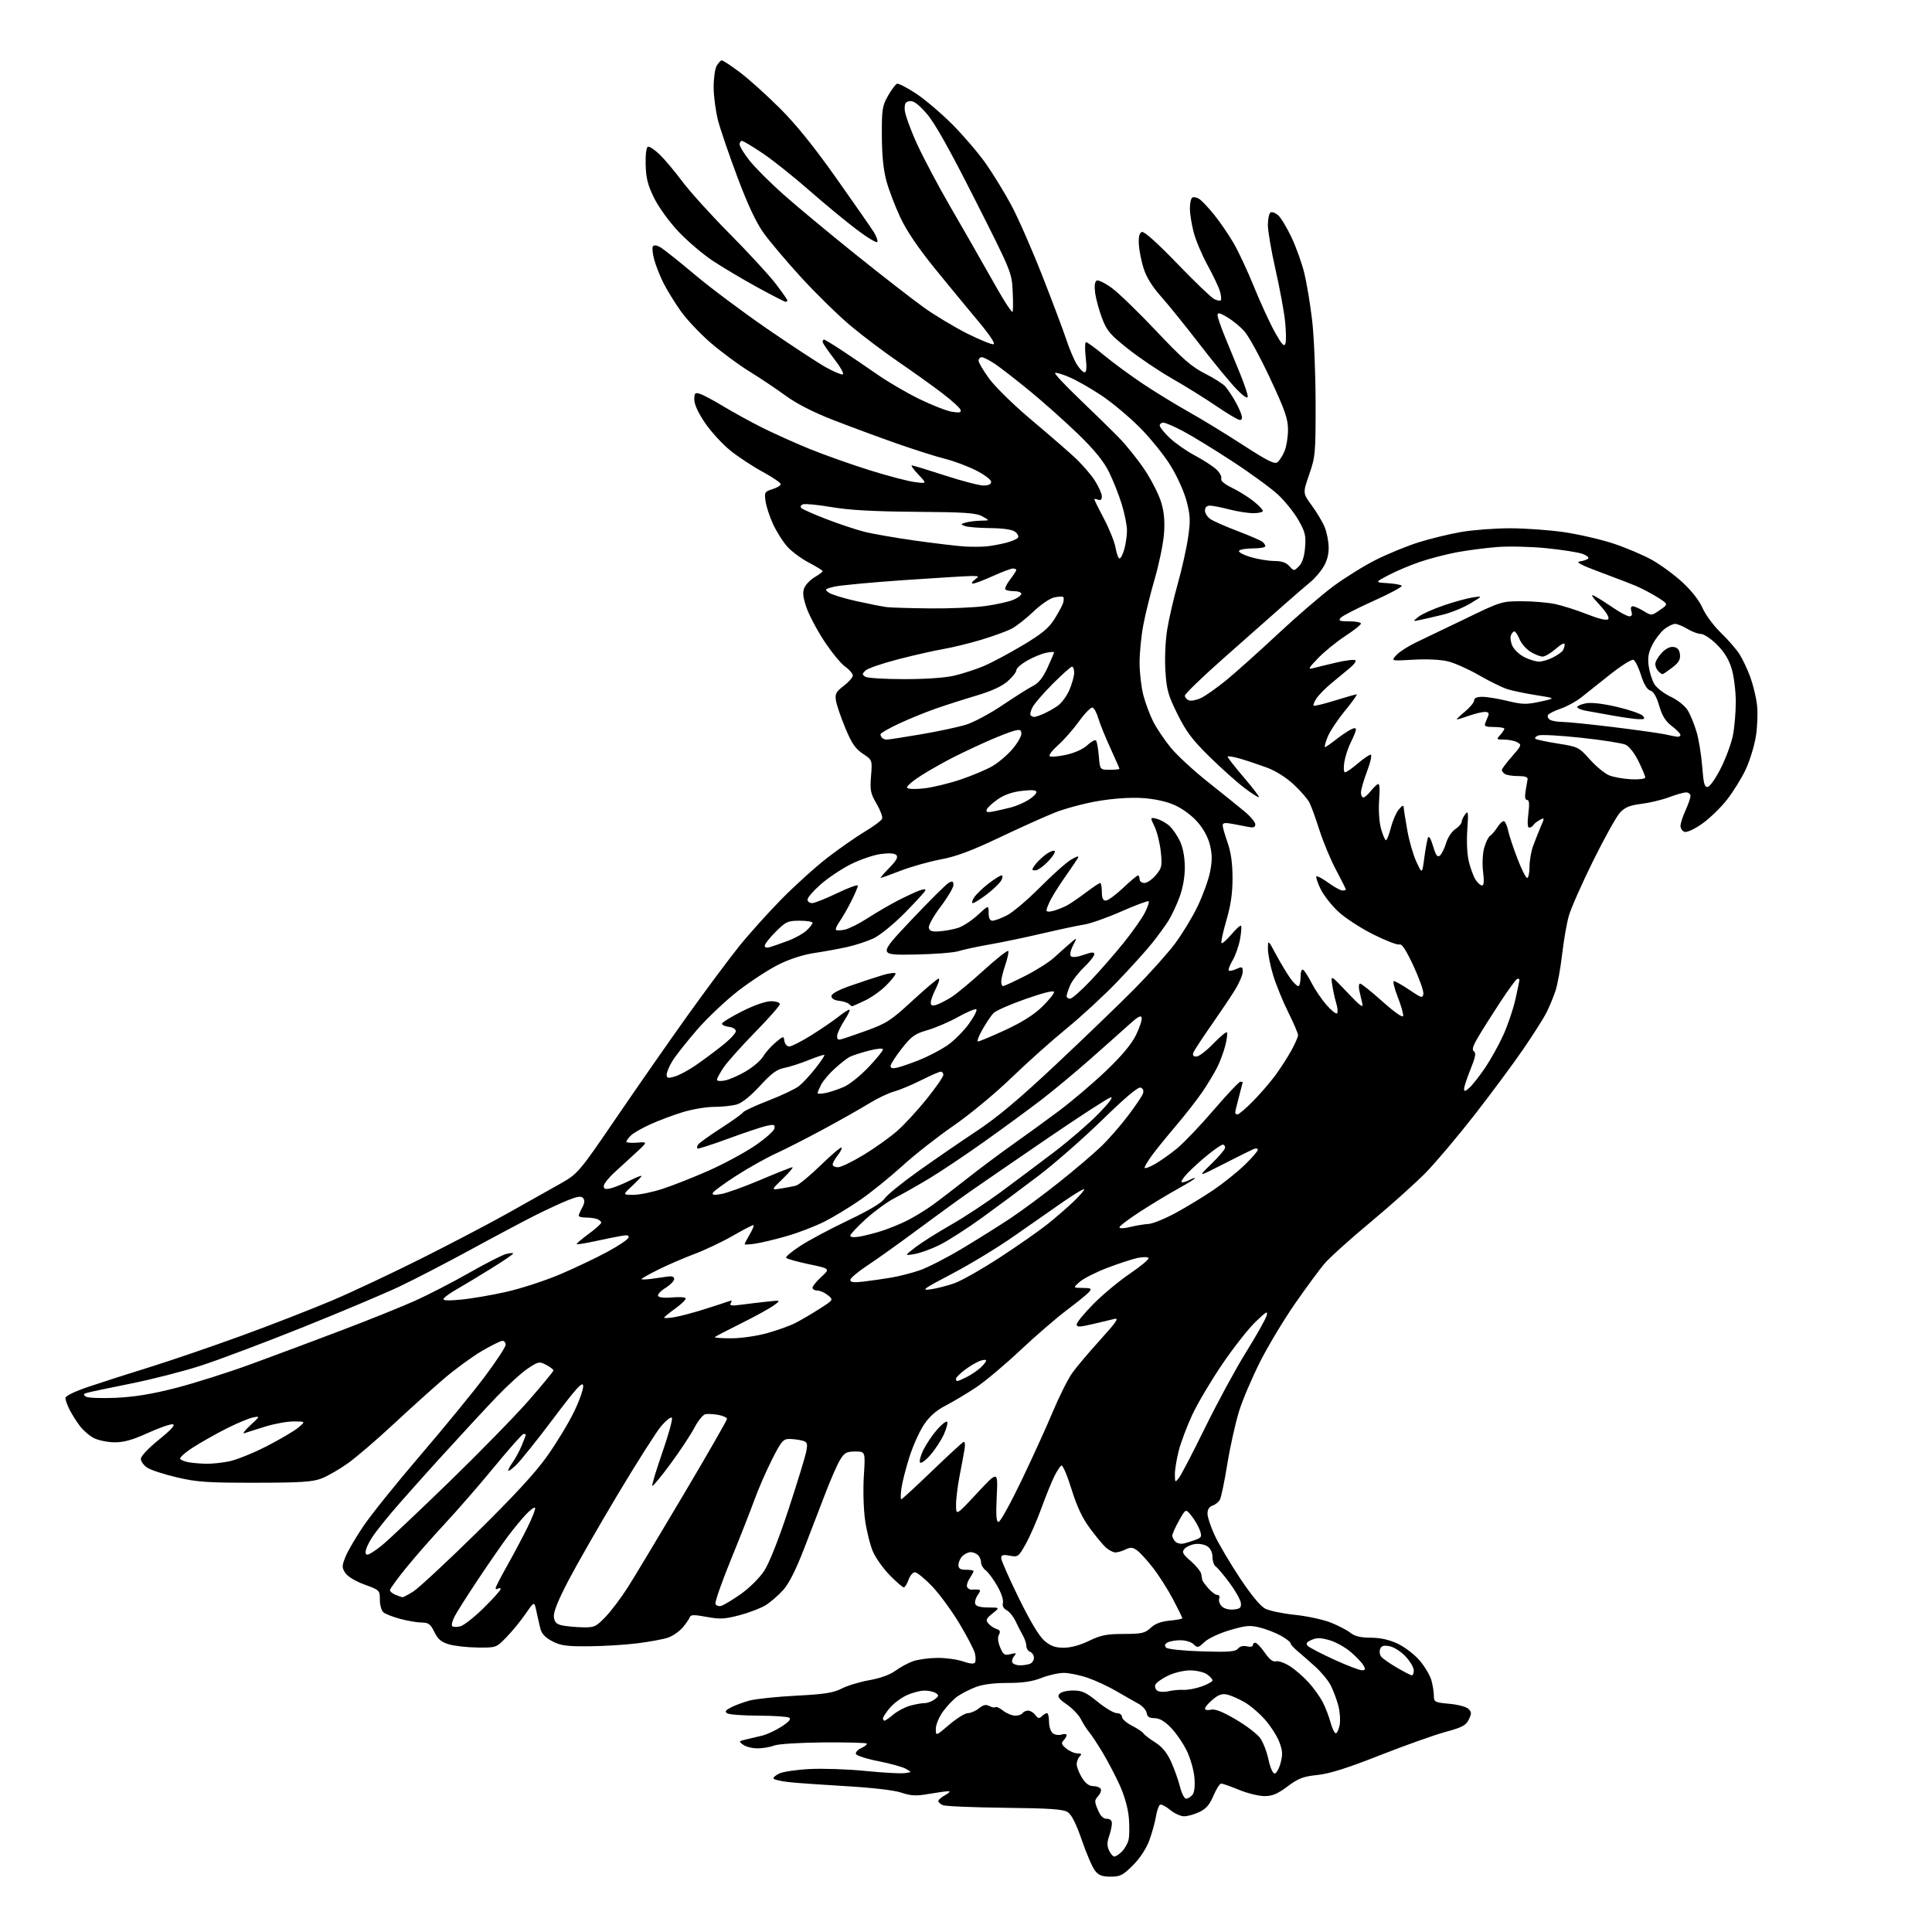 <?xml version="1.0" encoding="UTF-8" standalone="no"?>
<svg 
  version="1.1" 
  xmlns="http://www.w3.org/2000/svg" 
  xmlns:xlink="http://www.w3.org/1999/xlink" 
  xmlns:svg="http://www.w3.org/2000/svg"
  xmlns:rdf="http://www.w3.org/1999/02/22-rdf-syntax-ns#"
  xmlns:cc="http://creativecommons.org/ns#"
  xmlns:dc="http://purl.org/dc/elements/1.1/"
  viewBox="0 0 768 768"
  width="768"
  height="768"
>
<style>svg {background-color: white; }</style>"
<path stroke="none" fill="black" fill-rule="evenodd" d="M441.49,746.00C438.11,746.00 436.73,745.47 435.28,743.63C434.25,742.33 431.91,736.90 430.07,731.56C427.80,724.98 426.00,721.39 424.45,720.37C422.62,719.18 417.59,718.83 399.33,718.62C386.77,718.48 375.71,718.01 374.75,717.57C373.79,717.14 373.00,716.40 373.00,715.92C373.00,715.45 374.24,714.39 375.75,713.57C377.26,712.75 377.86,712.06 377.08,712.04C376.30,712.02 372.83,712.49 369.38,713.09C364.18,714.00 362.26,713.91 358.29,712.60C355.37,711.63 346.69,710.62 336.00,710.01C326.38,709.45 316.13,708.72 313.24,708.38C310.34,708.04 307.77,707.43 307.52,707.03C307.27,706.62 308.29,705.70 309.78,704.99C311.28,704.27 316.77,703.47 322.00,703.21C327.23,702.95 337.12,703.29 344.00,703.98C350.88,704.67 357.85,705.06 359.50,704.86C362.50,704.49 362.50,704.49 360.11,703.13C358.80,702.39 353.88,701.03 349.18,700.10C344.48,699.18 340.46,697.88 340.24,697.22C340.02,696.57 340.99,695.51 342.39,694.87C343.79,694.23 344.77,693.43 344.56,693.10C344.36,692.77 336.61,692.56 327.34,692.64C317.72,692.72 309.29,693.26 307.68,693.89C306.14,694.50 303.19,695.00 301.13,695.00C299.07,695.00 296.51,694.36 295.44,693.58C293.59,692.23 293.64,692.13 296.50,691.48C298.15,691.11 301.08,690.41 303.01,689.93C304.94,689.45 308.42,687.82 310.73,686.32C313.60,684.46 314.56,683.34 313.72,682.81C313.05,682.38 307.55,682.02 301.50,682.00C295.45,681.98 289.87,681.57 289.10,681.09C288.02,680.40 288.36,679.87 290.60,678.71C292.20,677.88 295.52,676.66 298.00,675.99C300.48,675.33 308.80,674.45 316.50,674.06C327.83,673.47 331.28,672.93 334.61,671.22C336.87,670.05 341.82,668.56 345.61,667.89C349.91,667.13 353.78,665.73 355.91,664.17C357.79,662.78 360.94,661.08 362.91,660.37C364.88,659.67 369.26,659.07 372.62,659.04C375.99,659.02 380.59,659.65 382.85,660.45C385.50,661.38 387.17,661.54 387.57,660.89C387.91,660.34 387.89,658.67 387.53,657.19C387.17,655.71 384.36,650.33 381.29,645.23C378.21,640.13 373.33,633.49 370.44,630.48C367.54,627.47 364.50,625.00 363.68,625.00C362.87,625.00 361.73,626.35 361.15,628.00C360.57,629.65 359.73,631.00 359.26,631.00C358.80,631.00 356.33,628.86 353.76,626.25C351.19,623.64 348.18,619.42 347.05,616.87C345.93,614.33 344.51,608.70 343.90,604.37C343.26,599.91 343.05,592.27 343.39,586.75C344.01,577.00 344.01,577.00 339.99,577.00C336.53,577.00 335.69,577.45 333.98,580.25C332.88,582.04 330.35,587.77 328.34,593.00C326.34,598.23 322.46,608.30 319.73,615.38C316.35,624.13 313.64,629.50 311.28,632.11C309.37,634.23 306.23,636.93 304.31,638.12C302.39,639.30 297.72,641.09 293.94,642.08C288.05,643.63 286.16,643.72 280.85,642.73C275.95,641.82 274.55,641.84 274.22,642.83C274.00,643.51 272.71,645.38 271.37,646.97C270.03,648.56 267.36,650.39 265.43,651.02C263.51,651.66 258.01,652.66 253.22,653.26C248.42,653.86 239.78,654.38 234.00,654.42C225.18,654.49 222.86,654.16 219.51,652.41C216.75,650.96 215.30,649.42 214.81,647.41C214.41,645.81 213.70,642.70 213.23,640.50C212.38,636.50 212.38,636.50 208.94,641.50C207.05,644.25 203.65,648.41 201.38,650.75C197.26,655.00 197.26,655.00 189.88,654.92C185.82,654.88 180.70,654.31 178.50,653.66C175.41,652.75 174.08,651.62 172.67,648.74C171.13,645.60 170.33,645.00 167.67,644.99C165.93,644.98 162.11,644.34 159.19,643.56C156.28,642.79 153.24,641.61 152.44,640.95C151.65,640.29 151.00,638.04 151.00,635.93C151.00,632.16 150.91,632.08 144.91,629.89C141.32,628.58 138.19,626.70 137.28,625.30C135.87,623.16 135.87,622.55 137.30,618.92C138.17,616.72 141.37,611.22 144.42,606.71C147.46,602.19 157.67,589.50 167.10,578.50C176.53,567.50 188.01,553.47 192.62,547.33C197.23,541.18 201.00,535.45 201.00,534.58C201.00,533.71 200.43,533.00 199.73,533.00C199.04,533.00 195.36,534.81 191.57,537.03C187.78,539.25 181.03,544.17 176.59,547.97C172.14,551.76 163.10,559.90 156.50,566.05C149.90,572.20 141.74,579.21 138.37,581.62C135.00,584.03 130.27,586.76 127.87,587.69C124.25,589.09 119.72,589.39 101.50,589.41C82.40,589.43 78.29,589.15 70.30,587.27C65.24,586.08 59.95,584.36 58.55,583.44C57.15,582.52 56.00,580.94 56.00,579.93C56.00,578.85 58.97,575.69 63.17,572.29C68.02,568.38 69.81,566.40 68.70,566.18C67.79,566.01 63.33,567.56 58.78,569.63C52.60,572.43 49.23,573.37 45.47,573.34C42.71,573.31 39.02,572.54 37.28,571.64C35.53,570.74 33.01,568.54 31.67,566.75C30.33,564.96 28.51,562.06 27.62,560.30C26.73,558.54 26.00,556.48 26.00,555.73C26.00,554.90 29.64,553.14 35.31,551.22C40.42,549.49 51.34,545.99 59.56,543.44C67.77,540.89 84.22,535.27 96.09,530.94C107.96,526.61 124.16,520.30 132.09,516.93C140.02,513.56 155.95,506.06 167.50,500.27C179.05,494.48 194.35,486.47 201.50,482.47C208.65,478.47 217.96,473.24 222.18,470.85C229.86,466.50 229.86,466.50 245.35,443.81C253.86,431.33 266.58,413.10 273.59,403.31C280.61,393.51 289.62,381.42 293.60,376.44C297.59,371.46 305.27,362.90 310.68,357.41C316.08,351.93 324.32,344.49 329.00,340.89C333.68,337.29 340.35,332.64 343.83,330.55C347.31,328.47 350.38,326.17 350.66,325.45C350.94,324.72 349.94,322.05 348.45,319.50C346.05,315.40 345.79,314.15 346.25,308.49C346.76,302.11 346.76,302.11 343.00,299.62C340.04,297.66 338.56,295.50 336.04,289.43C334.27,285.20 332.60,280.31 332.32,278.56C331.87,275.82 332.29,275.02 335.40,272.64C337.38,271.13 339.00,269.28 339.00,268.52C339.00,267.76 337.59,266.13 335.88,264.91C334.16,263.69 330.38,259.04 327.48,254.59C324.58,250.14 321.42,244.11 320.47,241.19C319.14,237.13 318.98,235.33 319.80,233.54C320.39,232.25 322.25,230.37 323.94,229.38C325.62,228.38 327.00,227.33 327.00,227.03C327.00,226.74 324.52,225.21 321.49,223.62C318.46,222.04 314.57,219.14 312.84,217.17C311.12,215.20 308.60,211.18 307.25,208.23C305.90,205.28 304.57,201.20 304.30,199.17C303.83,195.72 304.01,195.40 306.99,194.48C308.75,193.94 310.26,193.05 310.34,192.51C310.43,191.96 307.24,189.76 303.26,187.61C299.28,185.46 293.46,181.63 290.33,179.10C287.19,176.57 282.69,171.66 280.31,168.19C277.59,164.20 276.00,160.77 276.00,158.87C276.00,156.21 276.26,155.95 278.25,156.56C279.49,156.95 283.67,159.17 287.54,161.52C291.42,163.86 298.32,167.65 302.88,169.94C307.44,172.23 315.97,176.07 321.84,178.46C327.70,180.84 338.40,184.64 345.62,186.90C352.83,189.16 360.93,191.29 363.62,191.63C368.50,192.26 368.50,192.26 365.05,188.63C363.16,186.63 361.99,185.00 362.47,185.00C362.94,185.00 368.86,186.80 375.62,189.00C382.38,191.20 389.28,193.00 390.96,193.00C392.98,193.00 394.00,192.50 394.00,191.51C394.00,190.70 391.29,188.66 387.97,186.99C384.66,185.31 379.15,183.25 375.72,182.40C372.30,181.56 363.65,178.81 356.50,176.31C349.35,173.80 338.00,169.60 331.27,166.98C323.25,163.86 316.71,160.52 312.27,157.27C308.55,154.55 302.10,150.24 297.95,147.68C293.79,145.13 286.93,140.07 282.69,136.44C278.45,132.81 273.02,127.06 270.61,123.67C268.21,120.28 265.11,115.24 263.72,112.48C262.34,109.72 260.69,105.55 260.06,103.21C259.43,100.87 259.18,98.51 259.52,97.97C259.90,97.35 260.92,97.42 262.31,98.17C263.51,98.81 269.68,103.69 276.00,109.02C282.32,114.35 295.38,124.12 305.00,130.73C314.62,137.35 325.08,144.20 328.24,145.97C331.39,147.73 334.45,149.02 335.03,148.82C335.62,148.63 334.05,145.83 331.55,142.61C329.05,139.39 327.00,136.36 327.00,135.88C327.00,135.40 327.26,135.00 327.57,135.00C327.89,135.00 331.15,136.98 334.82,139.40C338.50,141.83 344.88,146.16 349.00,149.03C353.12,151.90 360.56,156.23 365.52,158.65C370.48,161.07 376.28,163.33 378.41,163.68C381.45,164.17 382.17,164.01 381.82,162.90C381.58,162.13 378.26,159.12 374.44,156.21C370.62,153.30 362.83,147.73 357.11,143.82C351.40,139.91 342.81,133.43 338.04,129.42C333.26,125.41 324.52,116.86 318.62,110.43C312.73,103.99 305.93,95.96 303.53,92.59C300.55,88.41 297.24,81.36 293.16,70.48C289.86,61.69 286.40,51.58 285.46,48.00C284.53,44.42 283.73,38.58 283.69,35.00C283.65,31.42 284.17,27.49 284.85,26.25C285.52,25.01 286.46,24.00 286.94,24.00C287.41,24.00 290.64,26.14 294.12,28.75C297.59,31.36 304.72,37.77 309.97,43.00C316.52,49.53 323.58,58.28 332.56,71.00C339.75,81.17 346.42,90.76 347.38,92.31C348.34,93.86 348.97,95.60 348.78,96.17C348.58,96.75 344.84,94.51 340.46,91.20C336.08,87.88 327.55,80.83 321.50,75.52C315.45,70.21 307.20,63.65 303.17,60.93C299.13,58.22 295.42,56.00 294.92,56.00C294.41,56.00 294.00,56.63 294.00,57.41C294.00,58.19 295.78,61.08 297.96,63.84C300.14,66.59 306.14,72.60 311.28,77.17C316.42,81.75 329.38,92.53 340.07,101.11C350.76,109.70 363.10,119.28 367.50,122.41C371.90,125.53 379.61,130.15 384.64,132.67C389.67,135.18 394.33,137.06 395.00,136.83C395.71,136.60 393.26,132.92 389.10,127.96C385.19,123.31 377.42,113.88 371.83,107.00C365.08,98.69 360.41,91.82 357.92,86.50C355.85,82.10 353.36,75.58 352.38,72.00C351.18,67.60 350.58,61.79 350.55,54.00C350.50,43.53 350.72,42.10 353.00,38.07C354.38,35.64 355.99,33.49 356.59,33.29C357.19,33.10 360.57,34.84 364.09,37.16C367.62,39.47 374.12,45.00 378.56,49.44C382.99,53.89 388.98,60.89 391.87,65.01C394.76,69.13 399.31,76.55 401.98,81.50C404.64,86.45 410.18,99.05 414.28,109.50C418.39,119.95 422.70,131.43 423.88,135.00C425.05,138.57 426.90,142.96 427.99,144.75C429.08,146.54 430.49,148.00 431.11,148.00C431.92,148.00 432.06,146.23 431.58,142.00C431.21,138.70 431.28,136.00 431.73,136.00C432.19,136.00 435.48,138.41 439.03,141.35C442.59,144.29 449.55,149.39 454.50,152.69C459.45,155.98 467.55,160.94 472.50,163.71C477.45,166.48 487.11,172.37 493.96,176.81C504.07,183.36 506.70,184.66 507.87,183.70C508.66,183.04 509.92,181.05 510.65,179.28C511.39,177.51 512.00,173.71 512.00,170.84C512.00,166.45 510.85,163.16 504.83,150.28C500.89,141.85 496.28,133.43 494.58,131.59C492.89,129.74 489.81,127.24 487.75,126.03C484.77,124.28 484.00,124.14 484.00,125.31C484.00,126.13 485.37,130.10 487.05,134.15C488.73,138.19 491.43,144.77 493.05,148.78C494.67,152.78 496.00,156.76 496.00,157.62C496.00,158.63 494.43,157.62 491.69,154.85C489.33,152.46 482.71,144.43 476.98,137.00C471.25,129.57 464.25,120.90 461.41,117.72C458.01,113.90 455.69,110.14 454.58,106.62C453.66,103.70 452.82,99.37 452.70,97.01C452.56,94.05 452.94,92.56 453.93,92.21C454.82,91.90 460.10,96.63 467.93,104.75C474.84,111.92 481.45,118.27 482.62,118.86C483.78,119.45 484.98,119.69 485.28,119.39C485.57,119.09 485.43,117.50 484.96,115.85C484.48,114.19 482.27,109.52 480.05,105.47C477.82,101.41 475.32,95.50 474.50,92.34C473.67,89.17 473.00,84.90 473.00,82.85C473.00,80.80 473.43,78.85 473.96,78.53C474.49,78.20 475.72,78.45 476.71,79.08C477.69,79.71 480.37,82.54 482.65,85.36C484.93,88.19 488.38,93.22 490.32,96.55C492.27,99.87 495.95,107.75 498.50,114.05C501.06,120.35 504.76,128.41 506.74,131.96C509.52,136.96 510.47,138.01 510.96,136.61C511.31,135.61 511.25,131.58 510.83,127.65C510.41,123.72 508.70,114.49 507.03,107.14C505.36,99.80 504.00,91.84 504.00,89.45C504.00,87.07 504.48,84.82 505.06,84.46C505.65,84.10 507.03,84.62 508.13,85.62C509.23,86.61 511.62,90.59 513.44,94.46C515.26,98.33 517.52,104.65 518.47,108.50C519.41,112.35 520.80,120.67 521.56,127.00C522.32,133.32 522.95,148.10 522.97,159.83C523.00,180.18 522.88,181.51 520.43,188.61C517.86,196.05 517.86,196.05 521.44,200.92C523.40,203.59 525.70,207.43 526.54,209.45C527.39,211.47 528.11,215.08 528.16,217.49C528.22,220.37 527.50,223.07 526.05,225.41C524.85,227.37 522.60,229.99 521.06,231.23C519.52,232.48 514.49,236.83 509.88,240.89C505.27,244.96 494.64,254.36 486.25,261.78C477.86,269.20 471.00,275.84 471.00,276.53C471.00,277.22 471.72,278.06 472.59,278.40C473.47,278.73 475.66,278.31 477.46,277.45C479.26,276.60 483.83,273.36 487.62,270.26C491.40,267.15 500.59,258.92 508.03,251.97C515.47,245.01 525.36,236.50 530.01,233.05C534.65,229.61 542.29,224.87 546.98,222.52C551.66,220.16 559.25,217.06 563.83,215.61C568.41,214.17 576.01,212.31 580.71,211.49C585.41,210.67 594.21,210.00 600.25,210.00C606.30,210.00 616.03,210.70 621.87,211.56C627.72,212.42 636.55,214.48 641.50,216.12C646.45,217.77 653.31,220.69 656.74,222.60C660.17,224.52 665.63,228.54 668.86,231.53C672.46,234.86 675.55,238.83 676.81,241.74C677.94,244.36 681.20,248.75 684.04,251.50C686.88,254.25 690.21,258.07 691.45,260.00C692.68,261.93 694.60,265.98 695.72,269.00C696.83,272.02 698.05,277.00 698.42,280.06C698.79,283.13 698.61,288.75 698.01,292.56C697.41,296.38 695.60,302.33 693.99,305.79C692.38,309.25 688.97,314.75 686.42,318.00C683.86,321.25 679.37,325.56 676.44,327.58C673.32,329.74 670.47,331.01 669.56,330.66C668.70,330.33 668.01,329.26 668.02,328.28C668.03,327.30 668.93,324.54 670.02,322.14C671.11,319.74 672.00,317.16 672.00,316.39C672.00,315.63 671.21,315.00 670.25,315.00C669.29,315.00 666.25,315.86 663.50,316.90C660.75,317.94 655.81,319.13 652.52,319.54C647.85,320.12 645.97,320.89 643.97,323.03C642.57,324.53 637.75,333.18 633.28,342.24C628.80,351.31 624.45,361.14 623.62,364.11C622.78,367.07 621.59,374.00 620.95,379.50C620.32,385.00 619.12,391.52 618.29,394.00C617.45,396.48 615.86,400.30 614.76,402.50C613.65,404.70 609.51,411.23 605.56,417.00C601.60,422.77 592.93,434.48 586.29,443.00C579.65,451.52 570.90,461.90 566.86,466.05C562.81,470.21 552.86,479.13 544.74,485.88C536.62,492.62 528.35,500.09 526.36,502.48C524.37,504.86 519.18,511.91 514.83,518.15C510.49,524.39 504.29,534.67 501.07,541.00C497.85,547.33 494.03,556.27 492.58,560.88C491.14,565.49 489.03,574.91 487.91,581.82C486.79,588.73 485.45,595.16 484.94,596.12C484.42,597.08 483.10,598.15 482.00,598.50C480.70,598.91 480.00,600.01 480.00,601.66C480.00,603.04 481.29,606.95 482.87,610.34C484.45,613.73 488.93,621.31 492.82,627.20C497.28,633.94 501.01,638.47 502.91,639.45C504.56,640.31 509.87,641.42 514.71,641.92C519.54,642.42 525.93,643.79 528.90,644.96C531.87,646.13 535.41,647.97 536.78,649.04C538.58,650.45 540.84,651.00 544.88,651.01C548.67,651.02 552.15,651.79 555.56,653.37C558.34,654.67 562.27,657.67 564.31,660.05C566.34,662.42 568.45,665.97 569.00,667.93C569.54,669.90 569.99,672.68 569.99,674.11C570.00,676.58 570.33,676.75 576.13,677.28C579.52,677.59 582.92,678.49 583.74,679.31C585.00,680.57 585.02,681.19 583.86,683.56C582.72,685.88 581.20,686.68 574.50,688.50C570.10,689.70 558.36,693.88 548.42,697.79C535.48,702.89 528.45,705.10 523.67,705.59C518.05,706.17 516.17,706.89 511.81,710.14C507.76,713.16 505.75,713.99 502.57,713.98C500.33,713.96 495.80,712.84 492.50,711.48C489.20,710.12 486.03,709.01 485.45,709.00C484.87,709.00 483.48,711.16 482.37,713.81C480.85,717.39 479.43,719.04 476.77,720.31C474.80,721.24 472.06,722.00 470.68,722.00C469.29,722.00 466.78,720.84 465.10,719.43C463.42,718.01 461.62,717.12 461.11,717.43C460.59,717.75 459.86,719.92 459.47,722.26C459.08,724.59 457.88,728.86 456.81,731.74C455.63,734.91 453.08,738.76 450.35,741.49C446.39,745.45 445.32,746.00 441.49,746.00zM442.98,738.00C443.54,738.00 444.89,737.11 445.97,736.03C447.06,734.94 448.24,732.88 448.60,731.44C448.97,730.00 449.02,726.05 448.74,722.66C448.41,718.84 447.03,713.90 445.10,709.63C443.38,705.86 440.32,700.01 438.29,696.63C436.27,693.26 433.85,689.60 432.92,688.50C431.99,687.40 430.54,685.12 429.69,683.43C428.84,681.75 426.31,679.10 424.06,677.54C420.85,675.32 420.23,674.43 421.12,673.36C421.75,672.60 424.14,672.00 426.53,672.00C430.13,672.00 431.71,672.73 436.34,676.50C439.38,678.98 442.80,681.00 443.93,681.00C445.09,681.00 446.00,681.65 446.00,682.48C446.00,683.29 447.77,684.86 449.93,685.97C452.09,687.07 454.16,688.45 454.52,689.03C454.87,689.61 456.97,691.22 459.17,692.61C461.97,694.37 463.88,696.69 465.53,700.32C466.82,703.17 468.41,707.64 469.06,710.25C469.71,712.86 470.80,715.00 471.50,715.00C472.19,715.00 473.32,714.32 474.00,713.50C474.80,712.54 475.09,710.05 474.80,706.62C474.56,703.66 473.17,698.83 471.72,695.87C470.27,692.92 467.44,688.81 465.43,686.75C462.91,684.17 460.89,683.00 458.96,683.00C456.88,683.00 456.06,682.46 455.82,680.93C455.64,679.79 454.15,678.12 452.50,677.23C450.85,676.33 446.92,674.10 443.78,672.26C440.63,670.42 435.50,668.03 432.37,666.96C429.24,665.88 424.97,665.00 422.88,665.00C420.79,665.00 416.79,665.90 414.00,667.00C410.34,668.44 406.57,669.00 400.48,669.00C394.98,669.00 390.55,669.58 387.77,670.67C385.42,671.58 382.22,673.22 380.66,674.30C379.10,675.38 376.51,678.07 374.91,680.28C373.27,682.54 372.00,685.58 372.00,687.23C372.00,690.15 372.00,690.15 377.36,685.58C380.30,683.06 383.63,681.00 384.75,681.00C385.86,681.00 387.84,680.14 389.13,679.09C390.89,677.67 391.95,677.44 393.33,678.18C394.34,678.72 395.42,678.92 395.72,678.61C396.02,678.31 397.39,678.95 398.77,680.03C400.14,681.11 402.31,682.00 403.58,682.00C404.84,682.00 406.16,681.55 406.50,681.00C406.84,680.45 407.83,680.00 408.70,680.00C409.57,680.00 410.86,680.79 411.57,681.75C412.61,683.15 413.12,683.25 414.13,682.25C414.83,681.56 415.76,681.00 416.20,681.00C416.64,681.00 417.00,682.52 417.00,684.38C417.00,686.24 417.65,688.30 418.45,688.96C419.25,689.62 420.83,689.87 421.95,689.52C423.08,689.16 424.00,689.26 424.00,689.73C424.00,690.21 423.44,691.17 422.75,691.87C421.75,692.89 421.97,693.52 423.86,695.07C425.16,696.13 427.16,697.00 428.31,697.00C429.94,697.00 430.13,697.27 429.20,698.20C428.54,698.86 428.00,700.27 428.00,701.33C428.00,702.39 428.94,704.78 430.08,706.63C431.49,708.92 432.92,710.00 434.52,710.00C435.82,710.00 437.18,710.48 437.54,711.06C437.90,711.65 437.45,712.95 436.54,713.96C435.04,715.62 435.02,716.12 436.39,719.39C437.43,721.87 438.54,723.00 439.95,723.00C441.28,723.00 442.00,723.65 442.00,724.85C442.00,725.87 441.49,728.15 440.88,729.93C440.05,732.29 440.05,733.81 440.85,735.58C441.46,736.91 442.42,738.00 442.98,738.00zM506.67,705.00C507.36,705.00 508.43,703.13 509.04,700.85C509.95,697.46 509.86,695.92 508.53,692.43C507.63,690.09 505.08,686.10 502.85,683.57C500.62,681.04 496.93,677.90 494.65,676.60C492.37,675.30 489.30,673.96 487.83,673.62C485.82,673.15 484.38,673.65 482.08,675.59C480.38,677.01 479.00,678.64 479.00,679.20C479.00,679.76 480.03,679.96 481.32,679.64C482.96,679.22 485.84,680.35 491.23,683.50C495.41,685.95 499.79,689.30 500.96,690.94C502.13,692.59 503.61,696.43 504.25,699.47C504.91,702.62 505.95,705.00 506.67,705.00zM530.99,689.00C531.50,689.00 532.19,687.50 532.54,685.66C532.88,683.82 532.63,680.34 531.98,677.91C531.32,675.49 529.98,671.91 528.98,669.96C527.98,668.01 525.19,664.63 522.77,662.46C520.36,660.28 517.17,657.49 515.69,656.26C514.21,655.02 513.00,653.64 513.00,653.19C513.00,652.74 511.31,651.42 509.25,650.26C507.19,649.10 503.43,647.63 500.89,646.99C496.89,645.99 495.30,646.12 488.89,648.01C484.69,649.25 480.34,651.28 478.81,652.72C476.32,655.07 475.99,655.14 474.49,653.63C473.56,652.71 471.26,652.01 469.18,652.02C467.16,652.02 464.83,652.45 464.01,652.97C462.96,653.64 462.83,654.23 463.58,654.98C464.17,655.57 470.41,656.22 477.76,656.45C488.52,656.78 491.10,656.58 492.11,655.36C492.88,654.44 494.23,654.09 495.68,654.45C496.97,654.78 498.00,654.59 498.00,654.02C498.00,653.46 498.45,653.00 499.01,653.00C499.56,653.00 501.25,654.78 502.76,656.95C504.63,659.64 506.04,660.74 507.19,660.40C508.12,660.13 510.60,660.99 512.70,662.31C514.80,663.63 518.18,666.56 520.21,668.81C522.25,671.07 524.79,674.62 525.85,676.71C526.92,678.80 528.31,682.42 528.93,684.76C529.56,687.09 530.49,689.00 530.99,689.00zM351.61,684.00C351.94,684.00 353.53,682.89 355.14,681.54C356.75,680.18 359.74,678.61 361.78,678.04C363.83,677.48 366.43,677.01 367.56,677.01C368.69,677.00 370.49,676.33 371.56,675.52C373.24,674.24 373.30,673.90 372.00,673.03C371.18,672.48 369.15,672.03 367.50,672.04C365.85,672.04 362.68,672.87 360.46,673.88C358.24,674.89 355.20,677.16 353.71,678.93C352.22,680.70 351.00,682.57 351.00,683.08C351.00,683.58 351.27,684.00 351.61,684.00zM464.50,672.29C466.15,671.90 468.85,671.65 470.50,671.74C472.15,671.83 475.41,671.21 477.75,670.37C480.09,669.52 482.00,668.45 482.00,667.97C482.00,667.50 481.00,666.41 479.78,665.56C478.56,664.70 475.55,664.00 473.09,664.00C470.59,664.00 466.71,664.93 464.24,666.13C461.82,667.30 459.58,668.92 459.27,669.73C458.96,670.54 459.34,671.61 460.10,672.10C460.87,672.59 462.85,672.68 464.50,672.29zM561.25,665.98C561.66,665.99 562.00,665.09 562.00,663.99C562.00,662.88 560.54,660.40 558.75,658.48C556.96,656.56 554.11,654.73 552.39,654.40C550.02,653.95 549.13,654.21 548.63,655.53C548.26,656.48 548.47,657.86 549.09,658.60C549.70,659.35 552.52,661.30 555.35,662.96C558.18,664.61 560.84,665.97 561.25,665.98zM541.29,663.95C542.74,663.99 542.88,663.64 542.05,662.09C541.48,661.04 539.20,658.61 536.97,656.71C534.74,654.80 530.89,652.67 528.42,651.98C524.91,650.99 523.34,650.98 521.31,651.91C519.27,652.83 518.96,653.36 519.90,654.30C520.56,654.96 525.24,657.39 530.30,659.70C535.36,662.01 540.30,663.92 541.29,663.95zM405.48,662.00C406.77,662.00 408.55,661.73 409.42,661.39C410.29,661.06 411.00,659.98 411.00,659.00C411.00,658.02 410.32,656.95 409.50,656.64C408.68,656.32 407.99,655.26 407.99,654.28C407.98,653.30 407.33,651.38 406.55,650.00C405.76,648.62 404.46,646.07 403.64,644.33C402.83,642.59 401.27,640.68 400.17,640.09C398.88,639.40 398.36,638.35 398.68,637.10C398.97,636.02 397.96,633.06 396.38,630.34C394.84,627.68 392.78,624.91 391.79,624.19C390.81,623.47 390.00,622.10 390.00,621.14C390.00,620.18 389.46,618.86 388.80,618.20C388.14,617.54 386.82,617.00 385.87,617.00C384.92,617.00 383.44,617.71 382.57,618.57C381.71,619.44 381.00,621.01 381.00,622.07C381.00,623.55 381.70,624.00 384.00,624.00C385.65,624.00 387.00,624.24 387.00,624.54C387.00,624.83 386.29,626.16 385.41,627.49C384.54,628.82 384.13,630.39 384.49,630.98C384.85,631.57 385.68,631.99 386.33,631.91C386.97,631.83 388.09,631.82 388.81,631.88C389.84,631.97 389.80,632.45 388.63,634.11C387.82,635.28 387.39,636.85 387.68,637.61C388.03,638.52 389.83,639.00 392.86,639.00C397.50,639.01 397.50,639.01 394.53,641.39C391.99,643.42 391.75,643.99 392.87,645.34C393.59,646.21 395.04,647.20 396.09,647.53C397.53,647.98 397.77,648.55 397.09,649.83C396.50,650.94 396.67,652.69 397.59,654.87C398.82,657.81 399.32,658.14 401.67,657.55C403.99,656.97 404.18,657.08 403.09,658.39C402.40,659.23 402.12,660.38 402.47,660.96C402.83,661.53 404.18,662.00 405.48,662.00zM422.87,655.00C425.67,655.00 429.37,653.99 432.90,652.27C437.58,649.99 439.84,649.54 446.67,649.52C453.89,649.50 455.13,649.22 457.39,647.11C459.14,645.46 461.50,644.56 464.97,644.23C467.74,643.96 470.00,643.53 470.00,643.27C470.00,643.01 468.34,639.63 466.31,635.77C464.28,631.92 460.70,626.28 458.34,623.25C455.99,620.21 453.11,617.06 451.94,616.25C450.16,615.00 449.39,614.97 447.16,616.05C445.70,616.76 443.82,617.23 443.00,617.08C442.18,616.94 440.64,616.07 439.60,615.16C438.55,614.25 435.73,610.86 433.34,607.63C430.22,603.43 428.11,598.95 425.91,591.87C424.22,586.43 422.42,582.24 421.91,582.56C421.39,582.88 420.14,584.79 419.12,586.82C418.10,588.84 415.79,594.55 413.99,599.50C412.18,604.45 409.37,610.87 407.74,613.77C404.89,618.85 404.65,619.03 401.39,618.41C398.66,617.90 398.00,618.10 398.00,619.40C398.00,620.30 401.15,627.44 404.99,635.27C409.55,644.56 413.10,650.46 415.20,652.25C417.67,654.35 419.47,655.00 422.87,655.00zM182.97,646.49C184.36,646.15 188.54,642.88 192.25,639.21C195.96,635.55 199.00,632.18 199.00,631.72C199.00,631.26 198.55,631.16 198.00,631.50C197.45,631.84 197.01,631.75 197.01,631.31C197.02,630.86 199.06,626.90 201.54,622.50C204.02,618.10 207.68,611.22 209.66,607.21C211.64,603.20 213.00,599.66 212.68,599.35C212.36,599.03 210.69,600.28 208.96,602.13C207.23,603.99 204.05,607.85 201.89,610.73C199.73,613.60 194.44,621.25 190.12,627.73C185.80,634.20 181.55,640.91 180.68,642.62C179.80,644.34 179.39,646.05 179.76,646.43C180.13,646.80 181.58,646.83 182.97,646.49zM231.54,646.88C236.23,646.99 236.87,646.70 240.69,642.75C242.94,640.41 246.93,635.12 249.55,631.00C252.18,626.88 262.12,610.33 271.66,594.23C281.20,578.14 289.00,564.55 289.00,564.03C289.00,563.51 287.47,562.80 285.60,562.45C283.73,562.10 281.40,561.97 280.43,562.16C279.46,562.35 277.49,564.75 276.06,567.50C274.63,570.25 270.38,576.68 266.61,581.80C262.85,586.91 259.56,590.89 259.30,590.64C259.05,590.38 260.88,584.30 263.38,577.12C265.88,569.94 267.53,563.83 267.05,563.53C266.56,563.23 264.67,564.74 262.83,566.89C261.00,569.04 253.34,581.08 245.81,593.65C238.28,606.22 229.36,621.78 225.99,628.22C221.82,636.20 219.96,640.83 220.18,642.72C220.43,644.88 221.16,645.63 223.50,646.13C225.15,646.48 228.77,646.82 231.54,646.88zM490.38,639.80C492.96,639.55 493.46,639.11 493.26,637.21C493.12,635.96 491.10,632.36 488.76,629.21C486.42,626.07 483.95,623.14 483.26,622.70C482.57,622.26 482.00,620.60 482.00,619.01C482.00,617.26 481.22,615.57 480.02,614.73C478.93,613.96 476.70,613.54 475.05,613.78C473.41,614.02 471.50,614.90 470.80,615.74C469.74,617.02 470.15,617.79 473.35,620.55C475.44,622.36 477.31,624.67 477.50,625.67C477.69,626.68 477.88,627.77 477.92,628.09C477.97,628.42 479.03,629.88 480.28,631.34C481.54,632.81 483.16,634.00 483.89,634.00C484.64,634.00 484.97,634.63 484.65,635.47C484.34,636.28 484.80,637.65 485.67,638.53C486.61,639.47 488.51,639.99 490.38,639.80zM286.69,638.36C287.68,638.09 291.20,635.97 294.50,633.65C297.89,631.26 301.92,627.27 303.76,624.46C305.78,621.40 309.48,612.05 313.45,600.00C316.97,589.27 320.16,578.88 320.52,576.89C321.10,573.69 320.91,573.21 318.84,572.65C317.55,572.31 315.27,572.02 313.76,572.01C311.33,572.00 310.55,572.93 306.85,580.25C304.56,584.79 301.47,591.88 299.98,596.00C298.49,600.12 294.26,610.88 290.58,619.90C286.91,628.91 284.12,636.87 284.39,637.57C284.66,638.27 285.69,638.63 286.69,638.36zM160.00,634.93C160.28,634.96 162.15,633.98 164.16,632.74C166.18,631.51 177.46,621.05 189.22,609.50C204.03,594.96 212.70,585.58 217.39,579.00C221.11,573.77 225.96,565.80 228.15,561.28C230.35,556.75 232.00,552.04 231.82,550.80C231.57,549.02 229.11,551.74 219.86,564.03C213.46,572.54 206.82,580.82 205.11,582.44C203.40,584.05 202.00,585.02 202.00,584.59C202.00,584.16 202.85,582.61 203.89,581.15C204.92,579.69 206.50,576.76 207.39,574.63C208.27,572.50 209.00,570.59 209.00,570.38C209.00,570.17 208.61,570.00 208.13,570.00C207.65,570.00 202.49,575.80 196.67,582.88C190.85,589.97 181.96,600.21 176.90,605.63C171.85,611.06 164.86,619.03 161.36,623.35C157.86,627.67 155.00,631.62 155.00,632.13C155.00,632.64 156.01,633.47 157.25,633.97C158.49,634.47 159.72,634.90 160.00,634.93zM146.08,618.00C146.75,618.00 149.36,616.31 151.88,614.25C154.41,612.19 166.38,600.89 178.49,589.14C190.59,577.39 204.88,562.77 210.24,556.64C215.59,550.51 219.98,545.17 219.99,544.78C219.99,544.38 218.70,543.38 217.12,542.56C214.39,541.15 214.00,541.23 209.86,543.97C207.45,545.56 201.89,550.61 197.49,555.19C193.10,559.77 182.99,570.69 175.03,579.46C167.07,588.23 158.27,598.13 155.48,601.46C152.69,604.78 149.47,608.85 148.33,610.50C147.19,612.15 145.95,614.51 145.56,615.75C145.10,617.23 145.28,618.00 146.08,618.00zM470.70,613.54C471.92,613.23 474.04,612.56 475.42,612.03C477.65,611.18 477.82,610.77 476.95,608.29C476.41,606.76 474.93,604.19 473.66,602.60C471.34,599.69 471.34,599.69 468.67,604.47C467.20,607.10 466.00,609.78 466.00,610.43C466.00,611.07 466.56,612.16 467.25,612.85C467.93,613.53 469.49,613.84 470.70,613.54zM396.94,605.00C397.60,605.00 401.66,597.69 405.96,588.75C410.25,579.81 415.88,567.46 418.46,561.30C421.04,555.14 424.53,548.16 426.22,545.80C427.90,543.43 432.93,537.49 437.38,532.58C443.80,525.51 444.96,523.79 442.99,524.29C441.62,524.63 437.69,525.57 434.25,526.37C428.99,527.59 428.00,527.61 428.00,526.45C428.00,525.69 431.04,522.01 434.75,518.26C438.46,514.52 445.00,509.09 449.29,506.19C453.57,503.30 456.84,500.54 456.54,500.07C456.25,499.59 454.18,499.62 451.90,500.13C449.63,500.64 444.21,502.44 439.84,504.12C435.47,505.81 430.68,508.25 429.20,509.56C426.50,511.94 426.50,511.94 430.37,511.97C433.71,512.00 434.07,512.21 432.99,513.51C432.30,514.34 428.31,517.60 424.12,520.75C419.93,523.90 411.55,531.14 405.50,536.83C399.45,542.53 391.57,549.14 388.00,551.52C384.43,553.89 379.02,557.12 376.00,558.69C372.14,560.68 369.54,562.97 367.26,566.36C365.49,569.01 362.88,574.83 361.47,579.29C360.06,583.75 358.64,589.33 358.32,591.70C357.99,594.06 357.97,596.00 358.26,596.00C358.55,596.00 364.05,590.94 370.48,584.75C376.91,578.56 382.58,573.35 383.07,573.17C383.57,572.99 383.73,574.34 383.41,576.17C383.10,578.00 382.21,582.81 381.42,586.86C380.64,590.90 380.02,596.08 380.04,598.36C380.08,602.50 380.08,602.50 388.40,593.56C396.71,584.62 396.71,584.62 396.22,594.81C395.86,602.36 396.04,605.00 396.94,605.00zM468.64,587.50C469.51,586.40 474.19,577.40 479.05,567.50C483.90,557.60 491.23,544.10 495.33,537.50C499.43,530.90 503.11,524.38 503.50,523.00C504.10,520.91 503.38,521.31 499.04,525.50C496.20,528.25 490.25,535.83 485.83,542.34C481.41,548.85 476.07,557.85 473.97,562.34C471.88,566.83 469.45,573.26 468.58,576.64C467.71,580.02 467.01,584.30 467.03,586.14C467.06,589.38 467.12,589.43 468.64,587.50zM81.70,581.86C84.01,581.94 88.29,581.50 91.20,580.89C94.12,580.27 100.78,577.58 106.00,574.90C111.22,572.22 116.85,568.91 118.50,567.55C121.50,565.07 121.50,565.07 116.86,565.04C114.30,565.02 109.19,565.93 105.49,567.08C101.79,568.22 98.03,569.41 97.13,569.73C96.23,570.04 97.30,568.63 99.50,566.59C103.50,562.87 103.50,562.87 100.50,563.48C98.85,563.82 94.12,565.80 90.00,567.88C85.88,569.96 79.87,573.36 76.65,575.43C73.43,577.50 71.18,579.56 71.65,580.01C72.12,580.46 73.62,581.03 75.00,581.28C76.38,581.53 79.39,581.79 81.70,581.86zM369.80,578.43C367.89,580.61 366.06,581.91 365.72,581.35C365.37,580.79 365.99,578.51 367.10,576.27C368.20,574.04 370.61,570.48 372.45,568.36C374.29,566.24 376.11,564.80 376.48,565.17C376.86,565.53 376.29,567.78 375.21,570.17C374.14,572.55 371.70,576.27 369.80,578.43zM46.00,555.65C53.49,555.31 60.37,554.18 70.00,551.71C77.42,549.80 90.92,545.52 100.00,542.19C109.08,538.87 125.28,532.81 136.02,528.73C146.75,524.65 159.80,519.40 165.02,517.06C170.23,514.71 179.90,509.72 186.50,505.97C193.10,502.21 199.74,498.83 201.25,498.46C202.76,498.09 204.00,498.02 204.00,498.30C204.00,498.59 200.06,501.27 195.25,504.25C190.44,507.24 184.39,510.89 181.80,512.36C179.22,513.82 176.79,515.54 176.40,516.16C175.88,517.00 177.67,517.12 183.10,516.63C187.17,516.26 195.35,514.87 201.26,513.53C207.17,512.20 216.87,509.03 222.82,506.49C228.76,503.95 237.17,499.95 241.51,497.59C245.85,495.23 249.60,492.71 249.83,492.00C250.16,491.03 249.41,490.85 246.88,491.30C245.02,491.63 240.37,492.57 236.54,493.40C232.71,494.23 229.43,494.76 229.24,494.58C229.06,494.39 231.18,492.57 233.95,490.53C236.73,488.50 239.00,486.47 239.00,486.02C239.00,485.58 238.29,484.94 237.42,484.61C236.55,484.27 234.52,484.00 232.92,484.00C231.31,484.00 230.02,483.66 230.04,483.25C230.05,482.84 230.69,481.38 231.45,480.00C232.39,478.31 232.51,477.12 231.83,476.30C231.06,475.37 229.71,475.54 225.95,477.02C223.26,478.08 217.34,480.82 212.78,483.10C208.23,485.39 196.62,491.56 187.00,496.81C177.38,502.05 164.55,508.69 158.50,511.55C152.45,514.41 135.12,521.70 120.00,527.76C104.88,533.82 86.80,540.62 79.84,542.87C72.87,545.13 60.27,548.35 51.84,550.03C43.40,551.72 35.65,553.35 34.62,553.66C33.09,554.11 33.00,554.40 34.12,555.17C34.89,555.70 40.14,555.91 46.00,555.65zM380.55,549.00C380.85,549.00 382.54,548.27 384.30,547.38C386.06,546.49 388.51,544.84 389.75,543.71C390.99,542.58 392.00,541.29 392.00,540.85C392.00,540.41 390.84,540.49 389.43,541.03C388.02,541.56 385.32,543.18 383.43,544.62C381.54,546.06 380.00,547.63 380.00,548.12C380.00,548.60 380.25,549.00 380.55,549.00zM290.60,532.00C294.50,532.00 300.75,531.11 304.87,529.97C308.91,528.85 313.99,527.03 316.16,525.92C318.34,524.81 322.65,522.28 325.74,520.30C331.36,516.71 331.36,516.71 329.07,514.85C327.81,513.83 325.93,513.00 324.89,513.00C323.85,513.00 323.00,512.50 323.00,511.88C323.00,511.27 324.58,509.32 326.52,507.55C330.04,504.32 330.04,504.32 321.50,502.53C316.80,501.54 312.74,500.40 312.49,499.98C312.23,499.56 314.83,497.40 318.26,495.18C321.69,492.95 330.22,488.41 337.22,485.08C345.40,481.19 350.52,478.13 351.59,476.50C352.51,475.10 358.48,470.23 364.88,465.67C371.27,461.11 381.68,453.95 388.00,449.77C396.45,444.19 404.94,437.07 420.00,422.93C431.27,412.34 445.25,398.88 451.04,393.01C456.84,387.14 463.95,379.22 466.84,375.42C469.72,371.61 473.83,364.90 475.96,360.50C478.09,356.10 480.36,349.88 481.00,346.69C481.89,342.24 481.89,339.71 480.99,335.97C480.24,332.84 478.43,329.49 475.95,326.68C473.64,324.05 469.94,321.35 466.79,319.98C463.40,318.51 458.76,317.52 453.88,317.22C449.20,316.94 442.47,317.41 436.40,318.44C430.97,319.37 423.23,321.44 419.20,323.06C415.17,324.67 405.23,329.15 397.10,333.02C386.21,338.20 380.12,340.47 373.96,341.63C369.36,342.49 362.21,344.51 358.07,346.10C353.93,347.70 350.33,349.00 350.07,349.00C349.81,349.00 351.35,347.20 353.50,345.00C356.36,342.08 357.11,340.71 356.29,339.89C355.57,339.17 353.38,339.04 350.02,339.50C347.18,339.89 341.85,341.72 338.18,343.56C334.50,345.41 329.14,349.00 326.25,351.54C323.36,354.08 321.00,356.80 321.00,357.58C321.00,358.36 321.81,359.00 322.80,359.00C323.79,359.00 328.29,357.22 332.80,355.04C337.31,352.86 341.00,351.52 341.00,352.07C341.00,352.62 339.82,355.41 338.37,358.28C336.93,361.15 334.85,364.76 333.76,366.31C332.67,367.85 332.02,369.36 332.32,369.65C332.62,369.95 334.22,369.89 335.88,369.53C337.54,369.16 341.63,367.10 344.96,364.95C348.28,362.80 353.59,359.70 356.75,358.07C359.91,356.44 363.78,354.62 365.34,354.04C367.14,353.37 368.05,353.34 367.84,353.98C367.65,354.52 363.96,358.55 359.64,362.93C355.24,367.37 349.77,371.83 347.23,373.02C344.73,374.19 339.95,375.76 336.60,376.49C333.24,377.23 327.38,378.29 323.56,378.86C319.33,379.48 313.85,381.26 309.56,383.39C305.68,385.31 298.45,390.02 293.50,393.84C288.55,397.66 281.12,404.69 277.00,409.45C272.88,414.22 268.49,419.78 267.26,421.81C266.02,423.84 265.01,426.26 265.01,427.18C265.00,428.59 265.51,428.72 268.19,427.95C269.94,427.44 273.66,425.46 276.44,423.55C279.22,421.63 283.98,418.11 287.00,415.72C290.02,413.34 292.50,410.74 292.50,409.94C292.50,409.11 291.33,408.37 289.75,408.18C288.24,408.01 287.00,407.45 287.00,406.94C287.00,406.44 290.59,404.22 294.98,402.01C299.78,399.60 304.36,398.00 306.48,398.00C308.46,398.00 310.00,398.50 310.00,399.14C310.00,399.77 305.55,404.84 300.10,410.39C294.66,415.95 289.04,422.25 287.60,424.39C286.17,426.53 285.00,428.70 285.00,429.22C285.00,429.75 286.41,429.87 288.25,429.49C290.04,429.12 293.80,427.46 296.61,425.79C299.42,424.12 302.46,421.49 303.37,419.96C304.27,418.42 306.47,415.93 308.26,414.43C311.44,411.74 311.51,411.73 311.82,413.85C312.00,415.03 312.86,416.00 313.74,416.00C314.61,416.00 318.53,414.01 322.44,411.57C326.35,409.13 331.30,405.75 333.43,404.06C335.56,402.36 337.50,401.16 337.73,401.40C337.96,401.63 337.02,403.55 335.65,405.66C334.27,407.77 333.00,410.40 332.82,411.50C332.61,412.84 333.00,413.41 334.00,413.22C334.82,413.06 339.50,411.49 344.39,409.72C352.44,406.80 354.18,405.67 362.76,397.75C367.98,392.94 372.65,389.00 373.14,389.00C373.64,389.00 373.13,390.78 372.02,392.96C370.91,395.14 370.00,397.64 370.00,398.53C370.00,399.74 370.55,399.96 372.25,399.42C373.49,399.03 376.18,397.65 378.23,396.35C380.29,395.06 386.14,390.19 391.23,385.54C396.33,380.90 400.65,377.53 400.84,378.06C401.02,378.60 400.46,381.13 399.59,383.69C398.71,386.26 398.00,389.18 398.00,390.18C398.00,391.18 398.34,392.00 398.75,392.00C399.16,391.99 403.10,390.17 407.50,387.95C411.90,385.72 417.07,382.45 419.00,380.68C420.93,378.91 423.79,376.34 425.38,374.98C428.25,372.50 428.25,372.50 426.54,375.86C425.52,377.87 425.19,379.59 425.73,380.13C426.27,380.67 428.33,380.44 430.82,379.56C434.05,378.42 435.00,378.37 435.00,379.34C435.00,380.03 433.15,382.37 430.88,384.55C428.62,386.72 426.14,389.95 425.38,391.72C424.62,393.49 424.00,395.40 424.00,395.97C424.00,396.54 424.62,397.00 425.37,397.00C426.13,397.00 429.84,393.73 433.62,389.74C437.41,385.74 443.32,378.95 446.78,374.64C450.23,370.34 453.97,365.01 455.10,362.81C456.22,360.61 456.90,358.57 456.61,358.28C456.32,357.99 451.45,359.80 445.79,362.29C440.13,364.79 433.48,367.14 431.00,367.52C428.52,367.90 421.10,369.48 414.49,371.03C407.89,372.58 398.44,374.56 393.49,375.42C388.55,376.28 382.93,377.49 381.00,378.10C379.07,378.72 371.11,379.32 363.29,379.45C349.08,379.67 349.08,379.67 362.20,365.78C369.42,358.15 376.15,351.45 377.16,350.91C378.64,350.12 379.00,350.30 379.00,351.82C379.00,352.85 376.72,356.71 373.93,360.39C371.15,364.07 369.03,367.85 369.22,368.79C369.49,370.12 370.45,370.44 373.54,370.21C375.72,370.05 379.04,369.43 380.92,368.83C382.79,368.23 386.28,365.94 388.67,363.74C393.00,359.75 393.00,359.75 393.00,362.87C393.00,365.02 393.48,366.00 394.54,366.00C395.39,366.00 397.97,365.04 400.29,363.86C402.61,362.68 408.57,357.61 413.54,352.61C418.51,347.60 424.09,342.65 425.94,341.61C428.24,340.31 429.04,340.15 428.48,341.11C428.02,341.87 425.76,345.20 423.45,348.50C421.14,351.80 418.52,355.94 417.63,357.70C416.73,359.46 416.00,361.34 416.00,361.88C416.00,362.48 417.10,362.54 418.86,362.04C420.43,361.59 422.80,360.65 424.11,359.95C425.42,359.25 428.79,356.95 431.59,354.84C434.39,352.73 436.98,351.00 437.34,351.00C437.70,351.00 438.00,352.57 438.00,354.50C438.00,357.00 438.44,358.00 439.56,358.00C440.42,358.00 443.50,355.75 446.41,353.00C449.31,350.25 451.99,348.00 452.35,348.00C452.71,348.00 453.00,348.68 453.00,349.50C453.00,350.32 453.86,351.00 454.91,351.00C455.96,351.00 458.00,349.60 459.45,347.88C461.86,345.02 462.02,344.26 461.44,338.63C461.09,335.26 459.99,330.77 458.99,328.66C457.16,324.82 457.16,324.82 459.83,325.49C461.30,325.85 463.57,327.13 464.88,328.32C466.19,329.52 468.09,332.30 469.11,334.50C470.27,337.00 470.96,340.83 470.98,344.71C470.99,348.67 470.22,353.03 468.84,356.71C467.66,359.90 465.69,364.07 464.48,366.00C463.27,367.93 460.40,371.86 458.12,374.74C455.83,377.63 449.58,384.55 444.23,390.14C438.88,395.72 429.77,404.13 424.00,408.83C418.23,413.53 408.32,422.38 402.00,428.49C395.49,434.77 385.51,443.03 379.00,447.52C372.68,451.88 363.53,459.06 358.68,463.48C353.83,467.89 346.40,473.90 342.18,476.83C337.95,479.77 331.48,483.70 327.79,485.58C324.10,487.45 317.35,490.05 312.79,491.36C308.23,492.66 302.59,494.02 300.25,494.37C297.91,494.73 296.00,494.82 296.00,494.57C296.00,494.32 296.94,492.51 298.10,490.56C299.25,488.60 299.86,487.00 299.45,487.00C299.03,487.00 295.28,488.96 291.10,491.35C286.92,493.74 280.12,496.96 276.00,498.50C271.88,500.04 265.46,502.81 261.75,504.66C258.04,506.51 255.00,508.22 255.00,508.45C255.00,508.68 256.69,508.66 258.75,508.39C260.81,508.12 263.74,507.71 265.25,507.48C267.14,507.18 268.00,507.49 268.00,508.44C268.00,509.21 266.42,510.81 264.49,512.00C262.57,513.20 261.27,514.63 261.62,515.20C261.99,515.79 264.35,516.03 267.16,515.76C269.85,515.50 272.28,515.64 272.54,516.07C272.81,516.50 271.00,518.31 268.51,520.10C266.03,521.88 264.00,523.55 264.00,523.80C264.00,524.05 265.79,523.97 267.97,523.62C270.16,523.27 275.64,521.82 280.15,520.39C284.66,518.97 289.03,517.54 289.84,517.23C290.88,516.83 291.08,517.06 290.51,517.98C289.86,519.03 290.69,519.16 294.60,518.65C297.30,518.29 301.98,517.73 305.00,517.41C310.50,516.82 310.50,516.82 307.50,518.98C305.85,520.17 300.04,523.37 294.58,526.08C289.12,528.79 284.43,531.23 284.16,531.51C283.89,531.78 286.79,532.00 290.60,532.00zM369.86,512.54C372.25,512.21 376.53,511.12 379.36,510.12C382.19,509.13 390.35,504.49 397.50,499.83C404.65,495.17 413.20,489.19 416.50,486.54C419.80,483.90 424.41,479.90 426.75,477.66C429.09,475.42 431.00,473.22 431.00,472.77C431.00,472.32 427.29,474.52 422.75,477.66C418.21,480.79 409.35,486.97 403.06,491.39C396.77,495.81 385.74,502.51 378.56,506.28C367.04,512.32 366.01,513.06 369.86,512.54zM343.25,509.45C346.14,509.11 351.06,508.41 354.19,507.88C357.32,507.36 362.46,506.05 365.61,504.96C368.76,503.88 376.32,500.00 382.42,496.35C388.51,492.70 397.16,487.28 401.63,484.31C406.10,481.35 414.88,474.84 421.13,469.86C427.38,464.88 434.89,458.49 437.81,455.65C440.74,452.82 445.51,447.35 448.42,443.50C451.34,439.65 454.00,435.70 454.34,434.71C454.73,433.59 454.40,432.71 453.45,432.34C452.43,431.95 447.43,436.15 438.22,445.13C430.67,452.48 419.32,462.44 413.00,467.25C406.68,472.07 396.55,479.59 390.50,483.97C384.45,488.35 376.80,493.26 373.50,494.89C370.20,496.52 365.70,498.15 363.50,498.51C359.50,499.18 359.50,499.18 364.00,495.73C366.48,493.84 372.77,489.86 378.00,486.90C383.22,483.93 392.22,478.00 398.00,473.73C403.77,469.46 413.28,462.33 419.12,457.89C424.96,453.45 432.83,446.65 436.62,442.78C440.88,438.42 442.74,435.93 441.50,436.24C440.40,436.51 429.15,443.80 416.50,452.44C403.85,461.08 389.90,470.67 385.50,473.74C381.10,476.82 371.62,483.71 364.42,489.05C357.23,494.39 348.35,500.73 344.69,503.13C341.03,505.53 338.03,508.08 338.02,508.78C338.01,509.75 339.32,509.91 343.25,509.45zM341.75,491.56C343.81,491.20 347.75,490.19 350.50,489.31C353.25,488.44 357.75,486.61 360.50,485.24C363.25,483.87 367.75,481.13 370.50,479.16C373.25,477.18 379.55,472.36 384.50,468.45C389.45,464.54 397.55,458.48 402.50,454.99C407.45,451.51 415.76,445.47 420.97,441.58C426.17,437.68 434.60,430.52 439.69,425.66C445.92,419.70 449.79,415.08 451.56,411.47C452.99,408.53 454.02,405.44 453.84,404.59C453.59,403.45 452.33,404.12 449.00,407.14C446.52,409.39 439.55,415.60 433.50,420.93C427.45,426.26 418.68,433.56 414.00,437.15C409.32,440.74 399.20,448.17 391.50,453.65C383.80,459.14 373.68,465.91 369.00,468.70C364.32,471.49 358.25,474.92 355.50,476.33C352.75,477.73 347.69,481.42 344.25,484.52C340.81,487.62 338.00,490.62 338.00,491.19C338.00,491.83 339.41,491.97 341.75,491.56zM449.25,487.75C451.59,487.18 454.89,486.63 456.60,486.53C458.30,486.43 463.25,484.40 467.60,482.02C471.94,479.64 478.65,475.56 482.50,472.94C486.35,470.32 491.86,465.90 494.75,463.11C497.64,460.33 500.00,457.60 500.00,457.05C500.00,456.50 499.23,456.39 498.25,456.80C497.29,457.20 491.90,459.89 486.27,462.76C476.05,467.99 476.05,467.99 481.52,462.69C484.54,459.77 487.00,456.85 487.00,456.19C487.00,455.54 486.59,455.00 486.09,455.00C485.59,455.00 483.00,456.75 480.34,458.88C477.68,461.01 473.95,464.39 472.05,466.38C470.16,468.37 469.18,470.00 469.87,470.00C470.56,470.00 472.00,469.53 473.07,468.96C474.13,468.40 475.00,468.13 475.00,468.38C475.00,468.63 471.96,470.51 468.25,472.56C464.54,474.61 457.79,478.69 453.25,481.62C448.71,484.56 445.00,487.37 445.00,487.87C445.00,488.41 446.76,488.36 449.25,487.75zM251.71,474.97C254.03,474.99 259.20,473.94 263.21,472.64C267.22,471.35 275.45,468.11 281.50,465.44C287.55,462.77 295.87,458.29 300.00,455.50C304.12,452.70 307.65,449.60 307.84,448.60C308.14,447.05 307.72,446.90 304.84,447.51C303.00,447.90 296.13,450.19 289.58,452.60C283.02,455.01 277.46,456.79 277.23,456.56C276.99,456.32 277.11,455.63 277.49,455.01C277.87,454.40 281.91,451.49 286.47,448.55C291.03,445.61 295.04,442.74 295.39,442.17C295.74,441.61 300.29,439.49 305.51,437.47C310.72,435.45 316.15,432.88 317.58,431.76C319.01,430.63 321.96,427.47 324.12,424.72C326.29,421.98 327.90,419.57 327.70,419.37C327.50,419.17 324.67,420.09 321.41,421.41C318.15,422.73 313.80,424.14 311.73,424.52C308.82,425.07 306.64,426.68 302.08,431.66C298.35,435.73 294.96,438.44 292.85,439.04C291.01,439.57 286.97,440.00 283.86,440.00C280.75,440.00 275.13,440.95 271.36,442.11C267.58,443.27 261.80,445.44 258.50,446.94C255.19,448.43 251.71,450.44 250.75,451.40C249.79,452.36 249.00,453.46 249.00,453.85C249.00,454.24 250.91,454.40 253.25,454.22C257.50,453.88 257.50,453.88 253.00,458.05C250.53,460.34 246.59,463.95 244.25,466.07C241.91,468.19 240.00,470.63 240.00,471.48C240.00,472.67 240.65,472.88 242.75,472.38C244.26,472.01 247.64,470.65 250.25,469.34C252.86,468.03 255.00,467.19 255.00,467.47C255.00,467.75 253.31,469.54 251.25,471.46C247.50,474.95 247.50,474.95 251.71,474.97zM286.60,474.67C288.74,474.32 295.81,471.77 302.30,469.02C308.79,466.26 314.50,464.00 314.99,464.00C315.48,464.00 313.77,466.04 311.19,468.54C306.50,473.07 306.50,473.07 310.50,472.45C312.70,472.11 315.40,471.58 316.50,471.27C317.60,470.97 321.99,467.33 326.25,463.19C330.51,459.05 334.23,455.89 334.51,456.18C334.80,456.46 334.12,457.85 333.01,459.26C331.91,460.66 331.00,462.31 331.00,462.91C331.00,463.51 331.95,464.00 333.11,464.00C334.27,464.00 338.88,461.77 343.36,459.05C347.84,456.33 353.85,452.03 356.72,449.50C359.59,446.97 364.88,441.22 368.47,436.73C372.06,432.25 375.00,428.00 375.00,427.29C375.00,426.58 374.54,426.00 373.98,426.00C373.41,426.00 369.91,427.53 366.19,429.40C362.48,431.27 357.64,433.29 355.45,433.88C353.25,434.47 348.77,436.61 345.48,438.63C342.19,440.66 334.10,445.23 327.50,448.80C320.90,452.37 312.28,456.77 308.35,458.57C304.42,460.38 297.39,464.32 292.72,467.33C288.06,470.34 283.89,473.36 283.47,474.05C282.88,475.01 283.61,475.16 286.60,474.67zM459.02,462.78C461.24,461.53 465.24,458.70 467.92,456.50C470.59,454.30 477.13,447.44 482.45,441.25C487.77,435.06 492.54,430.00 493.06,430.00C493.58,430.00 493.99,430.11 493.99,430.25C493.98,430.39 493.31,432.98 492.50,436.00C491.69,439.02 491.02,441.84 491.01,442.25C491.01,442.66 491.43,443.00 491.94,443.00C492.46,443.00 495.23,440.64 498.08,437.75C500.93,434.86 504.92,430.25 506.94,427.50C508.96,424.75 511.83,420.31 513.31,417.62C514.79,414.94 516.00,412.18 516.00,411.49C516.00,410.80 514.24,406.69 512.09,402.37C509.94,398.04 507.24,391.42 506.09,387.64C504.94,383.87 504.01,379.15 504.02,377.14C504.05,373.50 504.05,373.50 507.29,379.52C509.08,382.83 511.57,387.00 512.84,388.77C514.10,390.55 515.56,392.00 516.07,392.00C516.58,392.00 517.00,390.40 517.00,388.44C517.00,386.28 517.40,385.13 518.02,385.51C518.58,385.86 520.11,388.25 521.42,390.82C522.74,393.39 525.38,397.30 527.31,399.50C529.23,401.70 531.12,403.19 531.50,402.82C531.88,402.44 531.74,400.64 531.18,398.82C530.63,396.99 529.90,393.70 529.57,391.50C528.96,387.50 528.96,387.50 535.57,394.50C540.60,399.83 542.03,400.90 541.56,399.00C541.23,397.62 540.68,395.26 540.35,393.75C540.02,392.24 540.16,391.00 540.67,391.00C541.18,391.00 545.17,394.20 549.55,398.11C554.34,402.39 557.61,404.68 557.77,403.86C557.93,403.11 556.95,399.69 555.60,396.25C554.25,392.81 553.58,390.00 554.11,390.00C554.64,390.00 557.42,391.58 560.29,393.52C565.07,396.75 565.53,396.88 565.81,395.07C565.98,393.99 564.22,389.02 561.90,384.01C558.96,377.69 557.25,375.07 556.29,375.44C555.53,375.73 550.83,373.92 545.84,371.42C540.85,368.91 534.59,364.83 531.93,362.33C529.26,359.84 526.11,355.80 524.93,353.35C523.74,350.90 523.01,348.66 523.29,348.37C523.58,348.09 525.72,349.24 528.06,350.93C530.39,352.62 532.91,354.00 533.65,354.00C534.39,354.00 535.00,353.81 535.00,353.58C535.00,353.34 533.25,349.86 531.11,345.83C528.96,341.80 526.00,334.69 524.52,330.04C523.04,325.39 521.24,320.42 520.50,319.01C519.77,317.59 516.98,314.38 514.29,311.86C511.46,309.22 507.10,306.43 503.95,305.26C500.95,304.14 496.14,302.52 493.25,301.66C490.36,300.81 488.00,300.42 488.01,300.80C488.01,301.19 490.90,304.88 494.42,309.00C497.94,313.12 500.65,316.68 500.44,316.89C500.23,317.10 497.64,315.46 494.70,313.24C491.75,311.01 485.52,305.44 480.84,300.85C473.96,294.10 471.51,290.84 468.06,283.87C464.32,276.32 463.73,274.17 463.26,266.64C462.95,261.74 463.26,254.71 463.97,250.32C464.65,246.07 466.54,237.85 468.18,232.05C469.81,226.25 471.66,217.98 472.28,213.68C473.27,206.95 473.18,204.93 471.69,199.22C470.71,195.48 467.91,189.28 465.29,185.04C462.72,180.89 457.22,174.09 453.06,169.92C448.90,165.75 442.12,160.07 437.99,157.30C433.86,154.53 428.11,151.24 425.21,149.99C422.31,148.75 419.70,147.97 419.40,148.27C419.10,148.57 423.48,153.24 429.14,158.66C434.79,164.07 441.85,170.97 444.81,174.00C447.78,177.03 452.42,182.83 455.12,186.90C457.82,190.98 460.76,196.80 461.65,199.85C462.79,203.79 463.09,207.44 462.68,212.45C462.36,216.33 460.73,224.22 459.05,230.00C457.37,235.78 455.32,244.04 454.50,248.36C453.67,252.68 453.00,259.45 453.00,263.40C453.00,267.35 453.67,273.16 454.49,276.31C455.31,279.46 457.08,284.19 458.41,286.83C459.75,289.47 462.87,294.11 465.35,297.15C467.82,300.19 474.50,306.36 480.18,310.86C485.85,315.36 492.41,320.63 494.75,322.59C497.09,324.54 499.00,326.84 499.00,327.69C499.00,328.86 498.30,329.11 496.25,328.71C494.74,328.41 491.81,327.85 489.75,327.47C486.91,326.95 486.01,327.11 486.03,328.14C486.05,328.89 486.94,331.98 488.00,335.00C489.32,338.76 489.94,343.18 489.95,349.00C489.95,355.13 489.27,359.85 487.49,365.92C486.13,370.56 485.26,374.60 485.57,374.90C485.87,375.20 487.63,373.66 489.47,371.48C491.31,369.29 493.04,367.73 493.32,368.00C493.61,368.28 493.42,370.72 492.92,373.42C492.41,376.13 491.08,379.90 489.96,381.80C488.84,383.70 488.16,385.49 488.46,385.79C488.75,386.08 490.12,385.81 491.50,385.18C493.77,384.15 494.00,384.25 494.00,386.32C494.00,387.57 492.54,390.93 490.75,393.79C488.96,396.65 484.69,403.00 481.25,407.91C477.81,412.83 474.72,417.55 474.39,418.42C473.98,419.50 474.36,420.00 475.58,420.00C476.56,420.00 479.57,417.71 482.27,414.92C484.96,412.12 487.41,410.08 487.71,410.38C488.01,410.68 487.73,413.03 487.08,415.60C486.43,418.17 484.96,422.12 483.81,424.38C482.66,426.65 480.04,430.98 477.99,434.01C475.94,437.03 471.20,443.11 467.46,447.51C463.72,451.90 459.39,457.26 457.83,459.40C456.27,461.55 455.00,463.70 455.00,464.18C455.00,464.66 456.81,464.03 459.02,462.78zM328.25,434.48C330.04,434.10 333.30,433.01 335.50,432.04C337.70,431.08 342.09,427.56 345.25,424.22C348.41,420.88 351.00,417.71 351.00,417.17C351.00,416.59 348.65,416.80 345.26,417.69C342.10,418.51 338.68,419.63 337.67,420.18C336.65,420.72 334.03,422.78 331.85,424.76C329.66,426.73 327.22,429.60 326.44,431.13C325.65,432.65 325.00,434.18 325.00,434.53C325.00,434.88 326.46,434.85 328.25,434.48zM584.12,432.40C585.29,431.36 588.04,427.85 590.25,424.62C592.45,421.39 595.72,415.54 597.51,411.62C599.31,407.70 601.50,401.26 602.39,397.30C603.27,393.34 604.00,389.82 604.00,389.47C604.00,389.12 603.59,388.98 603.08,389.17C602.58,389.35 599.51,393.55 596.27,398.50C593.02,403.45 589.09,409.68 587.53,412.35C585.45,415.91 585.02,417.39 585.92,417.95C586.83,418.52 586.50,420.27 584.57,425.02C583.16,428.50 582.00,432.01 582.00,432.83C582.00,434.00 582.44,433.92 584.12,432.40zM356.75,424.38C358.26,424.03 362.20,422.66 365.50,421.34C368.80,420.03 373.67,417.50 376.33,415.73C378.99,413.95 382.95,410.03 385.13,407.02C387.31,404.00 388.63,401.38 388.05,401.18C387.47,400.99 384.18,402.40 380.75,404.32C377.31,406.24 371.89,408.56 368.70,409.49C363.64,410.96 362.32,411.90 358.45,416.84C356.00,419.95 354.00,423.07 354.00,423.77C354.00,424.65 354.85,424.84 356.75,424.38zM388.78,414.00C389.31,414.00 394.19,411.95 399.63,409.44C406.31,406.34 411.03,403.37 414.25,400.22C416.86,397.67 419.00,395.03 419.00,394.37C419.00,393.58 415.05,394.54 407.78,397.08C401.61,399.23 395.82,401.78 394.90,402.75C393.99,403.71 392.02,406.64 390.53,409.25C389.03,411.86 388.25,414.00 388.78,414.00zM338.71,400.00C338.54,400.00 337.97,399.58 337.45,399.08C336.93,398.57 335.15,398.01 333.50,397.83C331.65,397.62 330.50,396.93 330.50,396.00C330.50,395.03 333.23,393.54 338.24,391.79C342.50,390.30 348.24,388.41 350.99,387.59C353.76,386.77 356.00,386.53 356.00,387.05C356.00,387.57 354.29,389.71 352.21,391.79C350.12,393.88 346.30,396.58 343.72,397.79C341.14,399.01 338.88,400.00 338.71,400.00zM306.25,376.44C307.49,376.06 310.70,374.93 313.39,373.92C316.08,372.91 319.34,371.09 320.64,369.87C321.94,368.65 323.00,367.28 323.00,366.83C323.00,366.37 320.69,366.00 317.87,366.00C313.14,366.00 312.39,366.35 308.37,370.37C305.97,372.77 304.00,375.28 304.00,375.94C304.00,376.72 304.78,376.89 306.25,376.44zM386.73,359.00C386.20,359.00 386.42,357.99 387.23,356.75C388.04,355.51 390.61,353.04 392.93,351.25C395.25,349.46 397.59,348.00 398.11,348.00C398.69,348.00 398.65,348.78 398.02,349.97C397.44,351.05 394.88,353.53 392.34,355.47C389.79,357.41 387.27,359.00 386.73,359.00zM589.14,352.00C589.88,352.00 590.01,350.25 589.55,346.58C589.17,343.49 589.34,339.43 589.97,337.12C590.57,334.89 591.62,332.71 592.30,332.28C592.99,331.85 594.34,330.25 595.32,328.72C596.29,327.19 597.48,326.18 597.97,326.48C598.45,326.78 599.16,328.48 599.53,330.26C599.91,332.04 601.55,336.99 603.18,341.25C604.81,345.51 606.56,349.00 607.07,349.00C607.58,349.00 608.00,347.03 608.00,344.63C608.00,342.22 608.63,338.51 609.41,336.38C610.18,334.24 611.55,330.79 612.44,328.70C614.04,324.97 614.03,324.91 612.09,325.95C611.00,326.53 609.83,327.46 609.50,328.01C609.16,328.55 608.43,329.00 607.87,329.00C607.22,329.00 607.11,327.00 607.54,323.50C608.04,319.56 607.90,318.00 607.05,318.00C606.27,318.00 606.06,316.84 606.43,314.53C606.73,312.62 607.10,310.49 607.24,309.78C607.42,308.91 606.22,308.50 603.50,308.50C601.30,308.50 598.94,308.14 598.25,307.69C597.56,307.25 597.00,306.52 597.00,306.08C597.00,305.64 598.82,303.22 601.04,300.70C604.86,296.35 604.97,296.05 603.10,295.05C602.02,294.47 599.68,294.00 597.91,294.00C594.85,294.00 594.77,293.91 596.35,292.17C597.26,291.17 598.00,290.04 598.00,289.67C598.00,289.30 596.15,289.00 593.89,289.00C590.64,289.00 589.91,288.69 590.39,287.50C590.73,286.68 591.27,285.32 591.61,284.50C592.02,283.47 591.60,283.00 590.23,283.00C589.14,283.00 586.34,283.68 584.00,284.50C581.66,285.32 579.48,286.00 579.15,286.00C578.82,286.00 580.22,284.62 582.27,282.93C584.32,281.24 586.00,279.21 586.00,278.43C586.00,277.48 587.10,277.00 589.25,277.00C591.04,277.00 595.54,277.73 599.25,278.63C605.17,280.07 606.78,280.10 612.25,278.92C618.50,277.56 618.50,277.56 610.72,276.35C606.44,275.68 601.27,274.61 599.22,273.96C597.17,273.31 592.12,270.83 588.00,268.45C583.88,266.08 578.33,263.59 575.69,262.93C572.77,262.20 567.32,261.93 561.88,262.24C552.88,262.76 552.88,262.76 555.13,260.36C556.37,259.04 559.88,256.79 562.94,255.35C566.00,253.91 574.88,249.64 582.68,245.87C596.59,239.13 597.00,239.00 604.88,239.00C609.29,239.00 615.29,239.51 618.20,240.12C621.12,240.74 626.83,242.56 630.90,244.17C635.61,246.03 638.65,246.75 639.26,246.14C639.87,245.53 638.63,243.46 635.86,240.44C632.55,236.84 632.10,236.01 634.00,237.01C635.38,237.73 638.69,239.83 641.36,241.66C644.04,243.50 646.88,245.00 647.68,245.00C648.68,245.00 648.94,244.37 648.50,243.00C648.11,241.76 648.32,241.00 649.06,241.00C649.72,241.00 651.67,241.86 653.38,242.90C656.49,244.80 656.51,244.80 659.86,242.48C663.21,240.16 663.21,240.16 658.99,237.50C656.67,236.03 652.91,234.04 650.64,233.06C648.36,232.09 641.77,229.55 636.00,227.41C628.42,224.60 626.20,223.42 628.00,223.17C629.38,222.99 630.87,222.47 631.33,222.04C631.78,221.60 630.72,220.75 628.98,220.14C627.23,219.53 620.79,218.53 614.65,217.91C608.51,217.29 599.68,217.09 595.00,217.46C590.33,217.84 583.08,218.79 578.89,219.58C574.70,220.38 568.18,222.08 564.39,223.37C560.60,224.66 555.02,227.01 552.00,228.61C546.50,231.50 546.50,231.50 551.50,231.81C554.25,231.98 556.82,232.44 557.21,232.82C557.60,233.21 552.55,235.94 545.98,238.88C539.42,241.83 533.53,244.86 532.90,245.62C531.96,246.76 532.56,247.00 536.38,247.00C538.92,247.00 541.00,247.40 541.00,247.88C541.00,248.37 538.19,250.60 534.75,252.84C531.31,255.08 526.48,259.02 524.00,261.59C520.07,265.67 519.82,266.18 522.00,265.61C523.38,265.24 527.56,264.23 531.30,263.35C535.04,262.48 538.41,262.08 538.80,262.47C539.18,262.85 538.15,264.27 536.50,265.61C534.85,266.95 531.56,269.66 529.20,271.64C526.83,273.61 524.18,276.32 523.31,277.65C522.44,278.98 521.93,280.26 522.18,280.51C522.42,280.76 526.20,279.85 530.56,278.50C534.93,277.14 538.85,276.02 539.27,276.02C539.70,276.01 537.62,278.93 534.67,282.52C531.71,286.11 528.58,290.83 527.72,293.02C526.86,295.21 526.40,297.00 526.69,297.00C526.98,297.00 528.85,295.72 530.86,294.14C532.86,292.57 535.51,290.76 536.75,290.11C538.29,289.30 539.00,289.27 539.00,290.00C539.00,290.60 538.11,292.82 537.03,294.95C535.94,297.08 534.76,300.66 534.40,302.91C534.02,305.28 534.14,307.00 534.69,307.00C535.21,307.00 537.48,305.43 539.73,303.50C541.98,301.57 544.29,300.00 544.86,300.00C545.45,300.00 544.83,302.88 543.46,306.52C542.10,310.11 541.00,313.94 541.00,315.02C541.00,316.11 541.42,317.00 541.93,317.00C542.44,317.00 543.68,315.97 544.68,314.70C545.68,313.44 547.00,312.10 547.61,311.73C548.41,311.24 548.59,313.04 548.23,318.01C547.94,322.15 548.25,326.80 549.00,329.49C549.69,331.97 550.57,334.00 550.94,334.00C551.32,334.00 552.20,331.75 552.90,329.00C553.61,326.24 555.03,322.98 556.06,321.75C557.43,320.11 557.95,319.91 558.00,321.00C558.04,321.82 558.68,325.93 559.43,330.11C560.17,334.30 561.81,339.93 563.05,342.61C565.32,347.50 565.32,347.50 566.18,341.00C566.66,337.43 567.31,333.82 567.63,333.00C567.99,332.07 568.77,333.35 569.66,336.33C570.78,340.07 571.40,340.92 572.39,340.09C573.10,339.50 574.20,337.27 574.85,335.12C575.49,332.98 577.14,330.49 578.51,329.59C579.88,328.69 581.01,327.40 581.03,326.73C581.05,326.05 581.68,324.68 582.44,323.68C583.64,322.10 583.75,322.92 583.27,329.86C582.94,334.66 583.21,339.78 583.93,342.67C584.59,345.33 585.79,348.51 586.59,349.75C587.39,350.99 588.54,352.00 589.14,352.00zM411.58,346.00C410.10,346.00 410.06,345.76 411.26,344.04C412.02,342.96 413.85,341.12 415.33,339.96C416.81,338.79 418.52,338.01 419.14,338.21C419.75,338.42 418.68,340.25 416.76,342.29C414.84,344.33 412.50,346.00 411.58,346.00zM395.13,322.52C396.98,322.15 400.07,321.43 402.00,320.93C403.93,320.43 406.96,319.13 408.75,318.03C410.54,316.93 412.00,315.51 412.00,314.88C412.00,314.06 410.30,313.92 406.25,314.38C402.39,314.82 399.21,315.93 396.58,317.77C394.42,319.27 392.46,321.11 392.21,321.86C391.87,322.90 392.53,323.05 395.13,322.52zM367.33,313.39C370.73,313.01 377.27,311.42 381.88,309.87C386.49,308.31 392.18,305.91 394.54,304.53C396.90,303.15 400.44,300.13 402.42,297.83C404.39,295.52 406.00,292.77 406.00,291.71C406.00,290.11 405.54,289.90 403.25,290.47C401.74,290.85 397.35,292.53 393.50,294.21C389.65,295.89 383.36,298.83 379.53,300.75C375.70,302.67 369.73,306.03 366.28,308.21C362.82,310.40 360.26,312.61 360.58,313.13C360.93,313.69 363.72,313.79 367.33,313.39zM678.90,312.79C679.78,312.62 682.12,309.24 684.10,305.28C686.09,301.32 688.22,295.51 688.85,292.37C689.48,289.23 690.00,283.22 690.00,279.01C690.00,274.81 689.28,268.92 688.39,265.94C687.27,262.17 685.48,259.22 682.52,256.26C680.18,253.92 677.31,252.00 676.16,252.00C675.00,252.00 672.57,251.10 670.77,250.00C668.97,248.91 666.77,248.01 665.88,248.00C665.00,248.00 663.07,248.94 661.61,250.09C660.14,251.25 658.01,254.03 656.86,256.27C655.27,259.39 654.92,261.40 655.38,264.76C655.71,267.18 656.71,270.39 657.60,271.90C658.49,273.40 661.42,275.68 664.11,276.95C666.95,278.30 669.81,280.59 670.91,282.39C671.95,284.10 673.53,287.96 674.42,290.97C675.30,293.98 676.31,300.18 676.66,304.76C677.19,311.65 677.58,313.04 678.90,312.79zM648.41,309.77C651.63,309.92 654.00,309.62 654.00,309.04C654.00,308.49 652.80,305.60 651.33,302.61C649.76,299.40 647.64,296.70 646.17,296.03C644.80,295.41 636.87,294.16 628.54,293.27C620.21,292.37 612.57,291.95 611.55,292.34C610.54,292.73 609.99,293.32 610.32,293.66C610.66,293.99 614.66,294.85 619.22,295.57C627.31,296.85 627.61,297.00 632.00,301.90C634.48,304.67 637.92,307.50 639.66,308.21C641.39,308.92 645.33,309.62 648.41,309.77zM441.12,306.00C443.26,306.00 445.00,305.83 445.00,305.62C445.00,305.42 443.37,301.71 441.39,297.37C439.40,293.04 437.25,287.73 436.61,285.58C435.98,283.42 434.94,281.48 434.30,281.27C433.67,281.06 431.27,283.50 428.96,286.69C426.66,289.89 422.92,294.15 420.64,296.17C418.36,298.18 416.84,300.17 417.24,300.58C417.65,300.99 420.58,300.75 423.74,300.06C427.26,299.29 430.57,297.79 432.24,296.22C433.75,294.81 435.28,293.95 435.66,294.32C436.03,294.70 436.54,297.48 436.79,300.50C437.25,306.00 437.25,306.00 441.12,306.00zM352.54,294.00C353.21,294.00 359.31,293.06 366.10,291.90C372.89,290.75 380.95,289.02 384.02,288.07C387.08,287.12 393.62,283.62 398.54,280.29C403.47,276.97 408.93,273.52 410.67,272.64C412.89,271.51 414.61,269.35 416.42,265.40C417.84,262.29 419.00,259.55 419.00,259.30C419.00,259.05 417.54,259.15 415.75,259.52C413.96,259.89 410.59,261.30 408.25,262.64C405.91,263.98 404.00,265.69 404.00,266.44C404.00,267.18 402.45,269.16 400.55,270.82C398.29,272.81 394.09,274.74 388.30,276.46C383.46,277.89 376.12,280.25 372.00,281.68C367.88,283.12 361.24,285.83 357.25,287.70C353.26,289.56 350.00,291.45 350.00,291.88C350.00,292.31 350.30,292.97 350.67,293.33C351.03,293.70 351.88,294.00 352.54,294.00zM666.75,292.87C667.44,292.94 668.00,292.60 668.00,292.12C668.00,291.63 666.46,290.06 664.57,288.62C662.06,286.71 660.72,284.56 659.56,280.57C658.50,276.92 657.34,274.92 656.02,274.51C654.73,274.10 653.47,272.00 652.31,268.33C651.35,265.27 650.00,262.55 649.30,262.29C648.61,262.02 644.55,264.56 640.27,267.93C636.00,271.31 630.81,275.43 628.74,277.10C626.67,278.76 622.96,280.82 620.49,281.66C618.02,282.50 615.72,283.65 615.37,284.21C615.03,284.77 615.36,285.62 616.12,286.10C616.88,286.58 619.08,286.97 621.00,286.97C622.92,286.97 632.15,287.91 641.50,289.05C650.85,290.20 660.08,291.50 662.00,291.94C663.92,292.38 666.06,292.80 666.75,292.87zM651.37,285.89C649.79,285.83 645.12,285.18 641.00,284.44C636.88,283.70 632.04,282.82 630.25,282.50C628.46,282.17 627.00,281.53 627.00,281.07C627.00,280.60 628.56,279.93 630.46,279.57C632.64,279.17 637.27,279.71 642.90,281.03C647.83,282.19 652.40,283.78 653.06,284.57C654.04,285.76 653.76,285.98 651.37,285.89zM411.12,285.00C411.55,285.00 413.16,284.46 414.70,283.80C416.24,283.14 418.78,281.73 420.34,280.66C421.91,279.60 424.04,276.73 425.09,274.28C426.14,271.84 427.00,268.75 427.00,267.42C427.00,266.09 426.62,265.00 426.15,265.00C425.68,265.00 422.27,268.04 418.56,271.75C414.85,275.46 411.20,279.68 410.45,281.12C409.70,282.57 409.36,284.03 409.71,284.37C410.05,284.72 410.69,285.00 411.12,285.00zM359.50,269.97C368.20,269.97 375.77,269.43 379.50,268.54C382.80,267.75 387.98,266.06 391.00,264.79C394.02,263.52 400.93,259.85 406.34,256.63C414.04,252.05 416.82,249.78 419.08,246.21C420.68,243.70 422.25,240.79 422.58,239.75C422.91,238.70 422.95,237.62 422.66,237.33C422.38,237.04 420.75,237.12 419.04,237.49C417.32,237.87 413.61,240.41 410.72,243.19C407.85,245.94 403.93,249.01 402.00,249.99C400.07,250.98 394.68,252.93 390.00,254.34C385.32,255.74 378.57,257.39 375.00,258.00C371.43,258.61 363.33,260.45 357.01,262.08C350.69,263.71 344.84,265.73 344.01,266.56C342.67,267.90 342.67,268.18 344.00,269.02C344.82,269.54 351.80,269.97 359.50,269.97zM660.86,268.00C660.61,268.00 659.86,267.46 659.20,266.80C658.54,266.14 658.00,264.86 658.00,263.95C658.00,263.04 659.13,261.07 660.51,259.58C662.12,257.84 663.84,256.98 665.26,257.18C666.84,257.41 667.59,258.29 667.81,260.16C668.04,262.19 667.32,263.41 664.71,265.41C662.84,266.83 661.11,268.00 660.86,268.00zM611.80,263.00C613.06,263.00 615.54,262.26 617.30,261.36C619.06,260.46 620.83,259.22 621.23,258.61C621.64,258.00 621.98,256.89 621.98,256.15C621.99,255.35 620.56,256.06 618.47,257.90C616.52,259.60 614.16,261.00 613.22,261.00C612.27,260.99 610.11,260.15 608.42,259.11C606.73,258.08 604.76,255.83 604.05,254.12C603.34,252.40 602.41,251.00 601.99,251.00C601.56,251.00 600.94,251.72 600.60,252.60C600.26,253.48 600.55,255.39 601.24,256.85C601.94,258.31 604.08,260.29 606.00,261.25C607.93,262.21 610.53,263.00 611.80,263.00zM564.50,246.44C561.50,247.05 561.50,247.05 563.93,245.14C565.26,244.08 569.76,242.06 573.93,240.65C578.09,239.23 583.30,237.80 585.50,237.47C589.50,236.87 589.50,236.87 584.44,239.90C581.66,241.58 576.71,243.59 573.44,244.38C570.17,245.17 566.15,246.10 564.50,246.44zM369.68,241.85C377.48,241.93 387.37,241.51 391.67,240.91C395.96,240.32 400.95,239.21 402.74,238.46C404.53,237.72 406.00,236.63 406.00,236.05C406.00,235.47 404.73,235.00 403.17,235.00C401.61,235.00 400.04,234.70 399.67,234.34C399.31,233.97 400.13,232.20 401.50,230.40C402.88,228.61 404.00,226.88 404.00,226.57C404.00,226.26 403.39,226.00 402.64,226.00C401.89,226.00 398.30,227.35 394.66,229.00C391.02,230.65 387.47,231.99 386.77,231.97C386.03,231.95 386.31,231.33 387.44,230.47C389.29,229.07 389.24,229.00 386.44,228.97C384.82,228.95 372.70,229.69 359.50,230.60C346.30,231.51 333.71,232.69 331.53,233.23C327.86,234.12 327.69,234.30 329.41,235.56C330.43,236.31 335.37,237.83 340.39,238.95C345.40,240.06 350.85,241.14 352.50,241.34C354.15,241.54 361.88,241.77 369.68,241.85zM516.35,225.09C517.67,223.77 518.48,221.31 518.78,217.64C519.18,212.87 518.83,211.45 516.13,206.72C514.42,203.74 510.80,199.21 508.08,196.67C505.36,194.13 497.14,188.13 489.82,183.35C482.49,178.56 473.65,173.15 470.18,171.33C466.70,169.50 463.21,168.00 462.43,168.00C461.64,168.00 461.00,168.52 461.00,169.15C461.00,169.79 462.78,172.00 464.96,174.07C467.13,176.14 471.64,179.29 474.97,181.06C478.30,182.84 482.14,185.32 483.50,186.59C484.86,187.85 485.75,189.49 485.46,190.23C485.13,191.09 486.66,192.41 489.71,193.89C492.32,195.16 496.16,197.54 498.23,199.18C500.30,200.83 502.00,202.58 502.00,203.08C502.00,203.59 500.29,204.00 498.21,204.00C496.13,204.00 491.83,203.32 488.66,202.50C485.49,201.68 482.02,201.00 480.95,201.00C479.67,201.00 479.00,201.68 479.00,202.98C479.00,204.06 480.01,205.61 481.25,206.41C482.49,207.22 487.32,209.34 492.00,211.12C496.68,212.91 501.06,214.79 501.75,215.31C502.44,215.82 503.00,216.64 503.00,217.12C503.00,217.61 500.78,218.00 498.06,218.00C495.34,218.00 492.85,218.43 492.53,218.95C492.21,219.48 494.29,220.60 497.15,221.45C500.02,222.30 504.24,223.00 506.53,223.00C509.44,223.00 511.24,223.61 512.53,225.04C514.37,227.06 514.38,227.06 516.35,225.09zM445.04,222.00C445.52,222.00 446.37,220.31 446.95,218.25C447.52,216.19 447.99,212.86 447.99,210.86C448.00,208.85 447.05,204.13 445.89,200.36C444.72,196.58 442.42,190.80 440.78,187.50C438.69,183.32 435.00,178.80 428.64,172.62C423.61,167.74 415.00,160.06 409.50,155.54C404.00,151.03 397.71,146.14 395.52,144.67C393.33,143.20 390.97,142.00 390.27,142.00C389.57,142.00 389.00,142.63 389.00,143.39C389.00,144.15 390.94,147.42 393.31,150.64C395.69,153.86 402.98,161.00 409.51,166.50C416.05,172.00 423.85,178.75 426.85,181.50C429.85,184.25 433.59,188.50 435.15,190.95C436.72,193.39 438.00,196.25 438.00,197.30C438.00,198.59 437.51,199.03 436.50,198.64C435.68,198.32 435.00,198.25 435.00,198.48C435.00,198.72 436.75,202.22 438.88,206.28C441.02,210.33 443.08,215.53 443.47,217.82C443.86,220.12 444.57,222.00 445.04,222.00zM392.00,217.21C393.93,217.03 397.42,216.40 399.78,215.80C402.13,215.21 404.33,214.27 404.68,213.71C405.02,213.15 404.48,212.09 403.46,211.35C402.30,210.50 398.64,209.97 393.56,209.93C389.13,209.89 384.62,209.52 383.55,209.10C381.75,208.39 381.79,208.29 384.05,207.68C385.40,207.32 388.07,207.00 390.00,206.97C393.50,206.92 393.50,206.92 390.50,205.27C387.98,203.89 383.72,203.59 364.00,203.45C347.24,203.32 337.66,202.79 330.60,201.59C325.16,200.66 320.02,200.16 319.19,200.48C318.27,200.84 318.03,201.43 318.58,201.98C319.09,202.48 323.55,204.45 328.50,206.36C333.45,208.27 340.20,210.52 343.50,211.36C346.80,212.21 356.02,213.81 364.00,214.93C371.98,216.04 380.75,217.09 383.50,217.24C386.25,217.40 390.07,217.39 392.00,217.21zM492.82,166.94C492.09,166.91 487.90,164.42 483.50,161.42C479.10,158.41 471.23,153.52 466.00,150.53C460.77,147.55 452.83,142.20 448.35,138.63C441.22,132.96 439.93,131.44 438.06,126.44C436.89,123.29 435.66,118.82 435.34,116.49C434.98,113.82 435.18,112.00 435.90,111.56C436.53,111.17 439.26,112.49 441.98,114.49C444.70,116.48 452.68,124.22 459.71,131.67C470.10,142.68 473.72,145.84 479.00,148.50C482.57,150.30 486.21,152.62 487.09,153.64C487.96,154.66 489.59,157.07 490.72,159.00C491.85,160.93 493.08,163.51 493.45,164.75C493.92,166.30 493.72,166.98 492.82,166.94zM402.48,124.00C402.73,124.00 402.77,120.47 402.57,116.15C402.21,108.31 402.21,108.31 387.57,79.35C377.34,59.11 371.56,48.82 368.35,45.15C365.07,41.40 363.14,39.98 361.63,40.20C359.94,40.44 359.53,41.15 359.64,43.65C359.71,45.38 361.90,51.45 364.50,57.15C367.10,62.84 373.15,74.25 377.95,82.50C382.74,90.75 389.06,101.78 391.98,107.00C394.91,112.22 398.36,118.19 399.66,120.25C400.96,122.31 402.23,124.00 402.48,124.00zM312.25,119.96C311.84,119.94 306.77,117.33 301.00,114.17C295.23,111.00 287.28,106.28 283.34,103.68C279.41,101.07 273.27,95.85 269.71,92.07C266.01,88.15 261.85,82.41 260.02,78.70C257.48,73.53 256.79,70.81 256.66,65.45C256.56,61.41 256.93,58.55 257.57,58.33C258.16,58.12 260.29,59.55 262.31,61.51C264.32,63.47 268.39,68.32 271.35,72.29C274.31,76.25 282.75,85.58 290.12,93.00C297.48,100.43 305.64,109.28 308.25,112.67C310.86,116.07 313.00,119.11 313.00,119.42C313.00,119.74 312.66,119.98 312.25,119.96z" />

</svg>